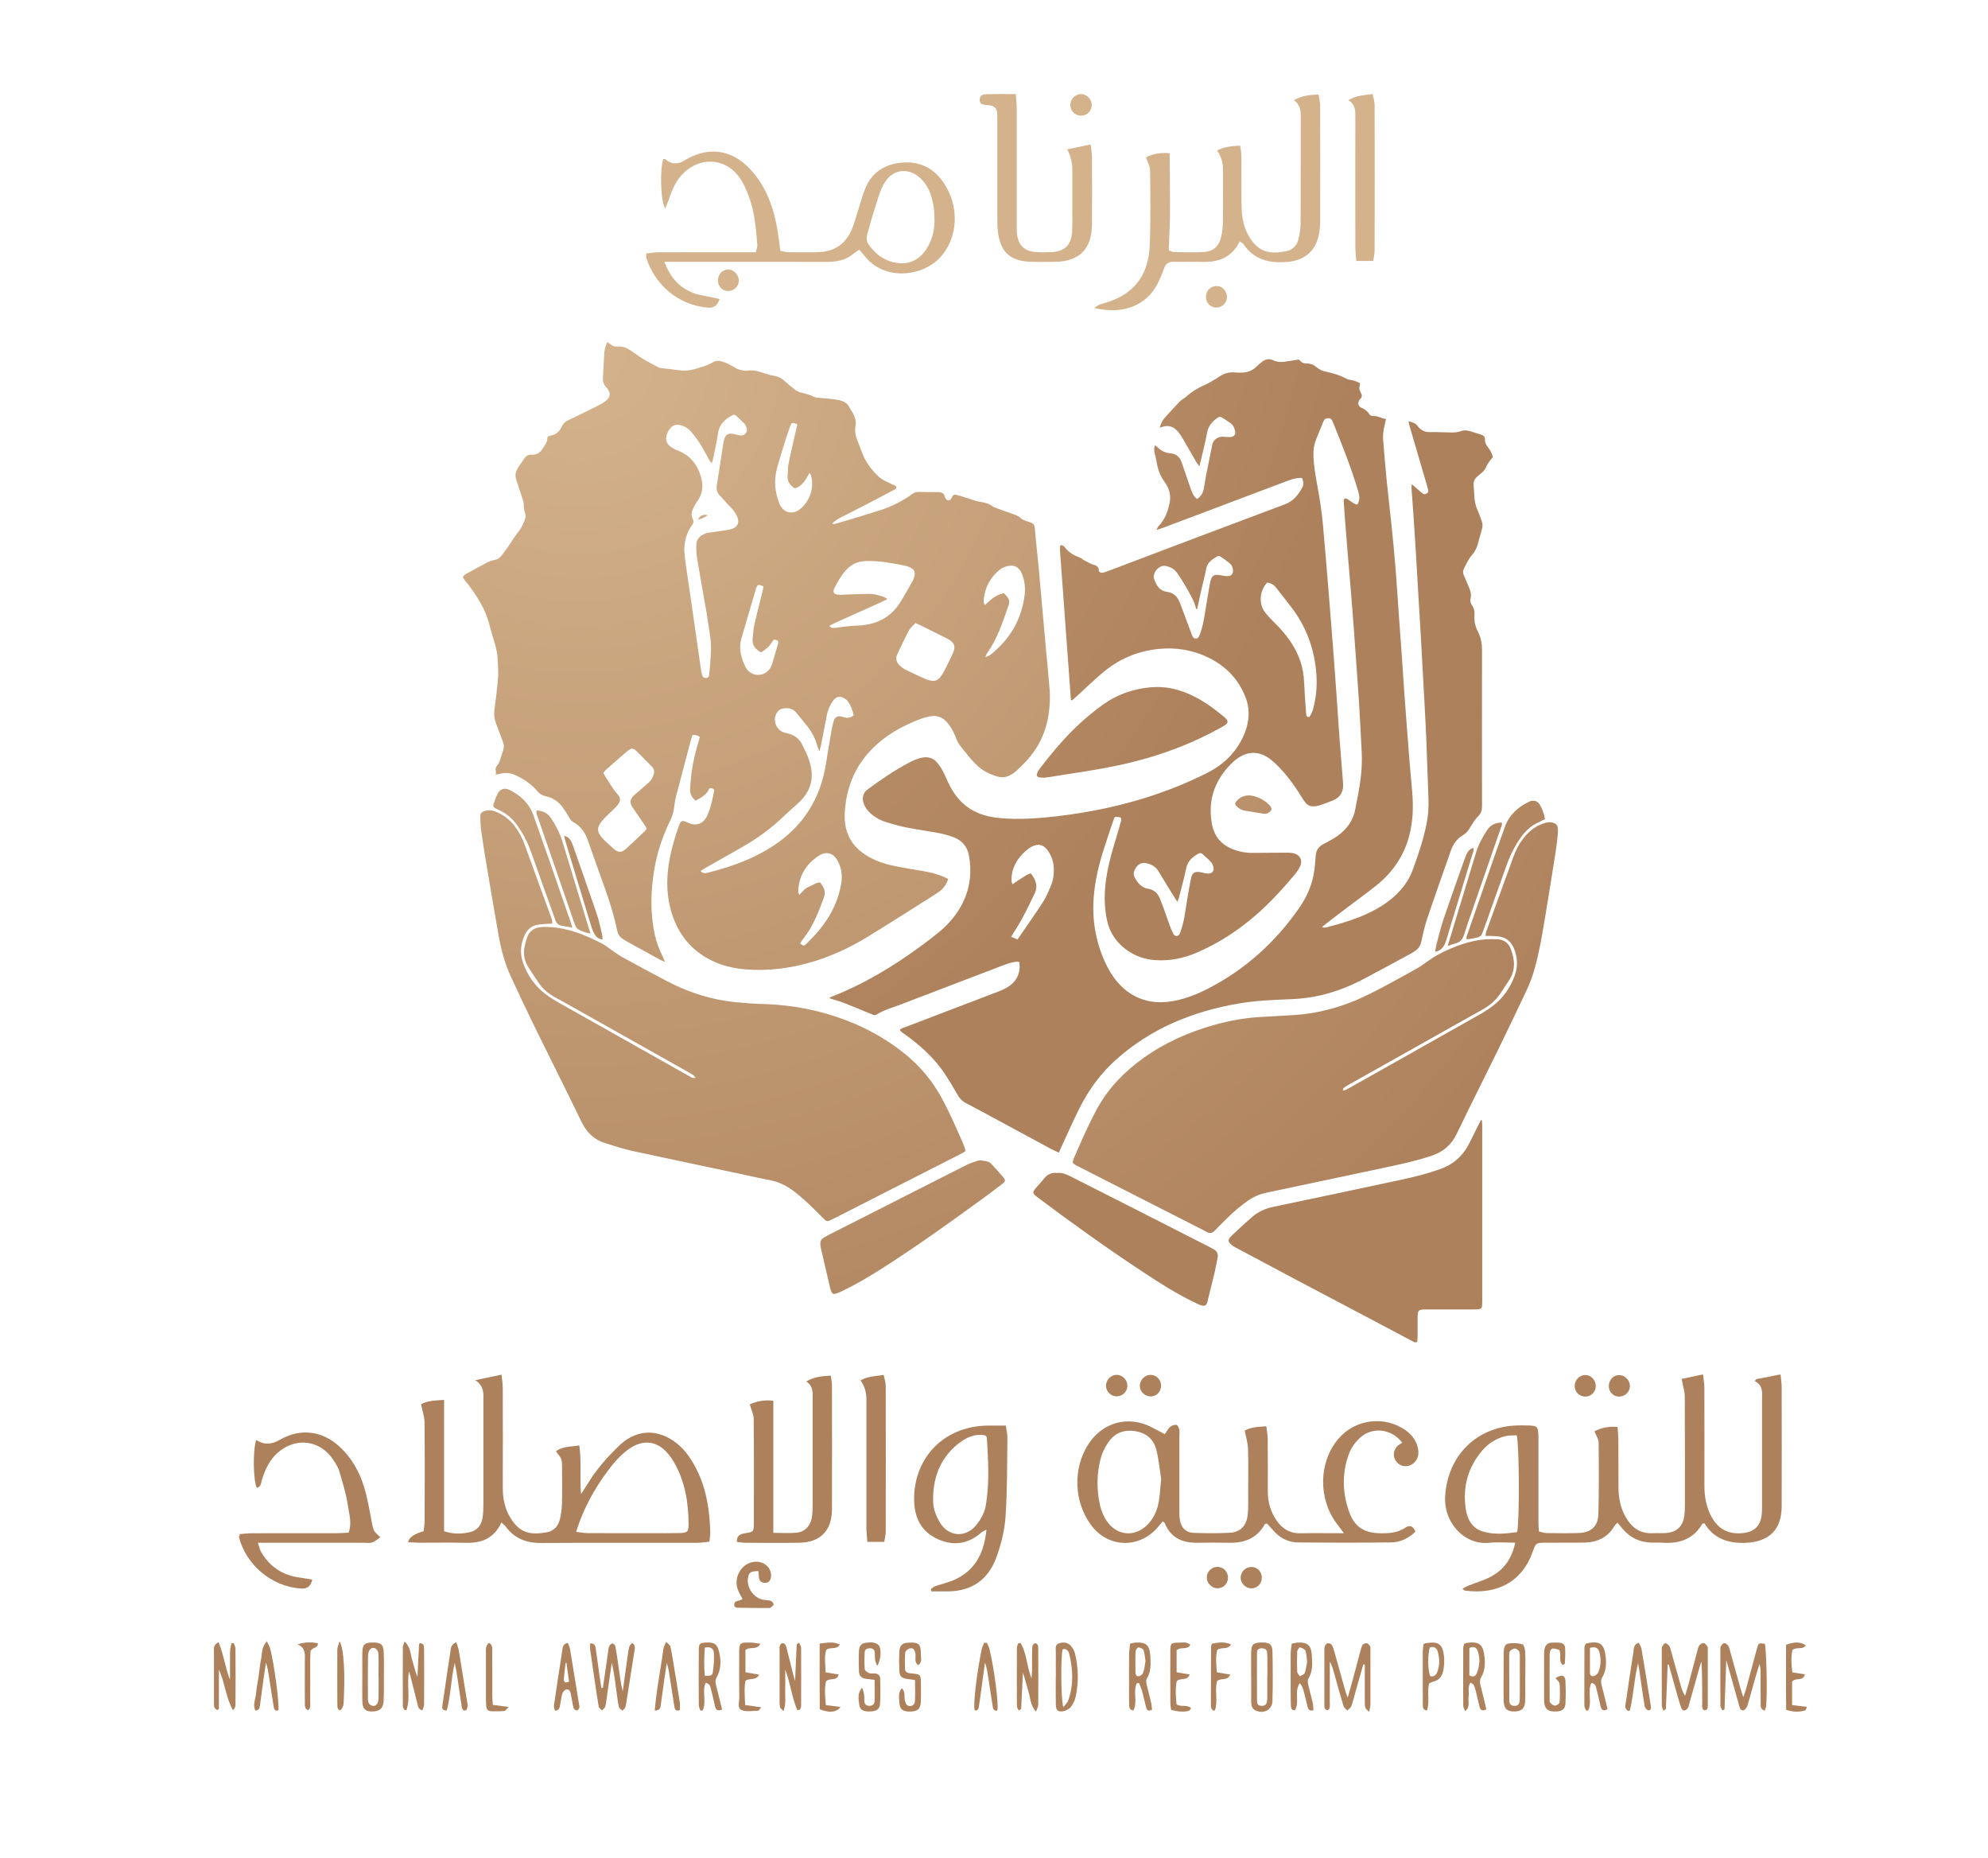 <svg width="381" height="356" viewBox="0 0 381 356" fill="none" xmlns="http://www.w3.org/2000/svg">
<g clip-path="url(#clip0_486_5495)">
<path d="M94.998 148.442C95.017 148.161 95.084 147.909 95.026 147.706C94.892 147.251 95.065 146.931 95.344 146.592C95.536 146.369 95.681 146.078 95.777 145.798C96.037 145.061 96.248 144.306 96.489 143.56C96.643 143.085 96.566 142.62 96.393 142.165C95.96 141.022 95.556 139.859 95.103 138.726C94.757 137.854 94.632 136.972 94.757 136.033C95.026 133.979 95.286 131.915 95.45 129.852C95.536 128.738 95.431 127.614 95.392 126.49C95.334 124.456 94.584 122.577 94.045 120.649C93.939 120.252 93.843 119.854 93.737 119.467C92.987 116.687 91.476 114.323 89.783 112.046C89.417 111.562 88.926 111.165 88.695 110.496C88.888 110.332 89.071 110.118 89.292 109.993C90.648 109.237 92.015 108.481 93.4 107.764C93.843 107.532 94.343 107.377 94.834 107.28C95.373 107.173 95.777 106.912 96.085 106.495C96.576 105.846 97.085 105.207 97.528 104.519C98.154 103.55 98.798 102.601 99.51 101.681C100.02 101.022 100.347 100.208 100.646 99.414C100.78 99.065 100.732 98.59 100.617 98.222C100.463 97.689 100.357 97.176 100.376 96.624C100.376 96.459 100.357 96.275 100.309 96.12C99.914 94.89 99.529 93.659 99.116 92.439C98.904 91.819 98.683 91.208 98.866 90.55C98.952 90.23 99.097 89.92 99.27 89.639C99.587 89.126 99.972 88.641 100.29 88.118C100.665 87.488 101.156 87.082 101.925 87.12C102.907 87.159 103.571 86.694 104.071 85.851C104.417 85.27 104.889 84.776 104.898 84.03C104.898 83.681 105.168 83.517 105.514 83.458C106.534 83.303 107.227 82.713 107.641 81.773C107.891 81.221 108.266 80.823 108.815 80.562C110.373 79.826 111.922 79.07 113.471 78.295C114.26 77.907 115.059 77.52 115.79 77.036C117.051 76.222 117.176 75.243 116.166 74.168C115.636 73.616 115.521 72.996 115.559 72.298C115.636 70.807 115.713 69.305 115.8 67.813C115.819 67.513 115.838 67.203 115.915 66.903C116.021 66.476 116.175 66.069 116.339 65.575C116.57 65.692 116.772 65.74 116.897 65.866C117.311 66.282 117.782 66.457 118.369 66.399C119.206 66.321 119.976 66.583 120.678 67.038C121.554 67.61 122.391 68.259 123.286 68.801C124.238 69.382 125.239 69.877 126.22 70.4C126.365 70.477 126.548 70.497 126.711 70.526C127.885 70.671 129.068 70.778 130.233 70.952C131.686 71.165 133.052 70.787 134.409 70.351C135.178 70.109 135.938 69.847 136.641 69.402C137.295 68.985 138.094 69.131 138.796 69.402C139.421 69.644 140.037 69.944 140.615 70.303C141.509 70.874 142.462 71.126 143.511 71C144.55 70.884 145.512 71.184 146.474 71.523C147.013 71.717 147.571 71.872 148.129 71.959C148.88 72.076 149.563 72.308 150.15 72.822C150.881 73.471 151.641 74.1 152.411 74.701C152.671 74.904 152.979 75.059 153.296 75.156C154.172 75.408 155.067 75.553 155.894 75.989C156.24 76.173 156.673 76.183 157.078 76.232C158.088 76.348 159.108 76.387 160.099 76.542C161.071 76.697 162.129 76.9 162.649 77.811C163.312 78.983 164.255 80.078 163.957 81.637C163.794 82.499 163.938 83.4 164.265 84.243C164.611 85.163 164.967 86.084 165.323 87.004C165.968 88.651 167.036 90.007 168.287 91.228C169.057 91.974 170.057 92.342 171 92.807C171.289 92.952 171.674 92.972 171.808 93.378C171.712 93.756 171.356 93.843 171.068 93.998C169.278 94.957 167.479 95.897 165.67 96.837C164.198 97.602 162.716 98.348 161.234 99.104C160.638 99.414 160.06 99.743 159.454 100.334C159.743 100.363 159.897 100.431 160.031 100.392C162.976 99.511 165.939 98.658 168.864 97.699C170.991 97.002 172.992 95.994 174.82 94.667C175.186 94.396 175.571 94.241 176.042 94.25C177.264 94.279 178.476 94.308 179.698 94.289C180.382 94.279 180.901 94.434 181.084 95.18C181.122 95.345 181.209 95.5 181.315 95.636C181.565 95.955 182.017 95.936 182.267 95.607C182.344 95.5 182.402 95.374 182.45 95.248C182.623 94.802 182.97 94.725 183.364 94.832C184.019 95.006 184.663 95.2 185.308 95.422C186.27 95.742 187.223 96.091 188.233 96.227C188.906 96.314 189.551 96.537 190.119 96.943C190.311 97.079 190.523 97.195 190.744 97.273C191.851 97.68 192.957 98.106 194.083 98.474C194.67 98.668 195.209 98.891 195.68 99.317C195.94 99.559 196.315 99.675 196.642 99.83C196.729 99.869 196.844 99.869 196.941 99.898C198.192 100.344 198.259 100.392 198.365 101.661C198.567 104.103 198.855 106.544 199.086 108.975C199.327 111.581 199.548 114.197 199.779 116.813C200.01 119.389 200.231 121.966 200.472 124.543C200.703 127.052 200.963 129.561 201.155 132.07C201.309 134.153 201.155 136.226 200.703 138.261C200.049 141.148 198.682 143.666 196.681 145.836C196.084 146.485 195.449 147.096 194.795 147.696C194.449 148.016 194.045 148.287 193.631 148.51C192.9 148.907 192.13 149.052 191.283 148.82C189.647 148.374 188.166 147.609 186.992 146.408C185.876 145.274 184.885 144.015 183.913 142.746C183.528 142.252 183.316 141.603 183.066 141.012C182.691 140.13 182.239 139.297 181.632 138.551C180.709 137.428 179.554 136.953 178.12 137.282C177.63 137.398 177.129 137.495 176.648 137.67C172.982 139.016 169.634 140.886 166.901 143.744C164.044 146.728 162.485 150.302 162.013 154.39C161.879 155.543 161.802 156.686 161.975 157.849C162.302 160.135 163.38 161.947 165.198 163.313C166.94 164.63 168.932 165.386 171.029 165.841C172.944 166.258 174.878 166.568 176.812 166.887C178.525 167.168 180.17 167.604 181.709 168.418C181.498 169.299 180.824 170.258 179.977 170.859C179.535 171.169 179.073 171.46 178.621 171.75C174.522 174.337 170.442 176.953 166.305 179.481C163.033 181.486 159.579 183.114 155.884 184.238C151.593 185.536 147.225 186.107 142.76 185.729C139.652 185.468 136.718 184.567 134.149 182.707C131.147 180.547 129.386 177.563 128.472 174.017C127.673 170.888 127.741 167.74 128.337 164.591C128.732 162.479 129.338 160.426 130.05 158.401C130.098 158.275 130.136 158.139 130.185 158.013C130.512 157.258 130.762 157.171 131.522 157.49C131.868 157.636 132.205 157.8 132.561 157.887C133.639 158.149 134.582 157.771 135.217 156.861C135.332 156.696 135.438 156.512 135.525 156.328C136.237 154.729 136.573 153.034 136.891 151.377C136.612 150.98 136.304 150.971 135.91 151.106C135.467 152.307 134.36 152.782 133.341 153.422C132.59 152.821 132.224 152.123 132.263 151.193C132.388 148.597 132.773 146.049 133.466 143.54C133.687 142.756 133.908 141.971 134.12 141.215C133.767 140.918 133.302 140.786 132.725 140.818C132.619 141.128 132.484 141.477 132.398 141.826C131.455 145.381 130.512 148.927 129.588 152.492C129.396 153.247 129.27 154.022 129.174 154.797C129.068 155.65 128.818 156.454 128.443 157.229C126.98 160.213 125.941 163.332 125.393 166.616C124.7 170.743 124.594 174.879 125.47 179.006C125.787 180.508 126.336 181.942 127.019 183.317C127.144 183.579 127.25 183.86 127.442 184.296C127.038 184.131 126.788 184.053 126.567 183.928C124.363 182.726 122.17 181.515 119.976 180.304C119.735 180.178 119.524 180.004 119.302 179.859C118.706 179.462 118.398 178.929 118.254 178.202C117.734 175.596 116.935 173.058 116.05 170.559C114.924 167.381 113.77 164.223 112.673 161.036C112.153 159.525 111.307 158.314 109.902 157.529C109.565 157.345 109.334 157.074 109.142 156.735C108.795 156.144 108.439 155.572 108.064 155.001C107.217 153.732 106.082 152.86 104.581 152.559C103.917 152.424 103.426 152.104 102.984 151.591C101.916 150.331 100.569 149.401 99.106 148.675C98.057 148.152 96.932 147.919 95.758 148.287C95.536 148.355 95.305 148.365 95.055 148.403L94.998 148.442ZM136.448 88.757C136.227 88.515 136.073 88.389 135.977 88.225C135.736 87.818 135.515 87.392 135.294 86.975C134.505 85.464 133.591 84.04 132.475 82.742C131.974 82.16 131.368 81.753 130.637 81.531C129.492 81.192 128.77 81.463 128.154 82.49C128.029 82.693 127.933 82.916 127.846 83.129C127.452 84.156 127.683 84.999 128.587 85.638C129.001 85.929 129.463 86.161 129.934 86.336C132.34 87.275 133.725 89.106 134.389 91.538C134.822 93.127 134.639 94.638 133.658 96.013C133.321 96.478 133.042 96.992 132.802 97.515C132.513 98.116 132.426 98.774 132.744 99.394C133.042 99.947 132.85 100.344 132.523 100.789C131.82 101.739 131.445 102.814 131.253 103.977C131.022 105.352 131.233 106.699 131.416 108.045C131.763 110.574 132.157 113.093 132.523 115.621C133.148 119.932 133.754 124.243 134.38 128.554C134.428 128.883 134.514 129.222 134.639 129.532C134.765 129.871 135.082 129.92 135.4 129.891C135.727 129.862 135.871 129.668 135.9 129.358C135.948 128.854 136.015 128.341 136.054 127.837C136.198 125.899 136.41 123.972 136.112 122.024C135.881 120.513 135.688 118.992 135.428 117.481C134.822 113.926 134.158 110.38 133.571 106.825C133.437 105.992 133.427 105.129 133.456 104.287C133.494 103.444 133.985 102.833 134.726 102.446C135.024 102.291 135.342 102.146 135.669 102.097C136.564 101.942 137.468 101.855 138.373 101.71C139.037 101.603 139.72 101.545 140.345 101.313C141.375 100.935 141.721 100.111 141.327 99.094C141.144 98.629 140.855 98.193 140.547 97.786C140.22 97.36 139.816 96.982 139.45 96.585C138.969 96.062 138.498 95.519 137.997 95.016C137.43 94.434 137.257 93.756 137.382 92.962C137.805 90.278 138.219 87.585 138.633 84.892C138.671 84.66 138.719 84.427 138.786 84.195C139.046 83.303 139.527 82.984 140.451 83.119C140.749 83.168 141.038 83.274 141.336 83.342C141.567 83.391 141.798 83.458 142.029 83.449C142.885 83.41 143.357 82.693 143.059 81.879C142.962 81.627 142.847 81.366 142.664 81.172C142.144 80.639 141.586 80.136 141.048 79.632C140.855 79.448 140.624 79.428 140.393 79.554C138.998 80.3 137.872 81.23 137.622 82.955C137.401 84.466 137.055 85.958 136.756 87.459C136.679 87.847 136.564 88.234 136.439 88.748L136.448 88.757ZM134.283 166.907C134.697 167.381 135.13 167.343 135.554 167.236C136.468 167.003 137.391 166.761 138.296 166.49C141.808 165.444 145.185 164.058 148.264 162.024C153.902 158.304 157.222 153.083 158.29 146.388C158.607 144.373 158.944 142.358 159.291 140.353C159.416 139.617 159.56 138.881 159.781 138.164C160.012 137.379 160.474 137.147 161.263 137.292C161.398 137.311 161.523 137.369 161.648 137.408C162.379 137.679 163.024 137.515 163.611 137.069C163.447 136.188 162.937 134.948 162.523 134.415C162.418 134.279 162.312 134.143 162.177 134.047C161.273 133.32 160.301 133.262 159.579 134.376C159.079 135.151 158.665 135.955 158.492 136.885C158.117 138.89 157.713 140.896 157.318 142.891C157.26 143.182 157.174 143.463 157.049 143.967C156.866 143.492 156.741 143.221 156.654 142.94C156.26 141.545 155.605 140.285 154.72 139.142C154.037 138.261 153.296 137.418 152.594 136.546C151.997 135.8 151.208 135.635 150.313 135.713C149.524 135.781 149.005 136.207 148.707 136.924C148.158 138.241 148.812 139.801 150.131 140.305C150.448 140.421 150.785 140.479 151.112 140.566C152.286 140.886 153.19 141.545 153.729 142.659C154.133 143.482 154.557 144.306 154.884 145.158C156.289 148.839 155.509 151.629 152.834 154.012C151.978 154.778 151.102 155.543 150.275 156.338C147.821 158.711 145.089 160.697 142.125 162.373C139.854 163.652 137.584 164.94 135.323 166.228C134.976 166.422 134.659 166.655 134.283 166.887V166.907ZM158.896 119.913C159.156 120.106 159.291 120.281 159.444 120.3C159.781 120.329 160.118 120.31 160.455 120.261C161.792 120.048 163.13 119.903 164.486 119.864C165.189 119.845 165.901 119.738 166.593 119.593C169.028 119.089 170.962 117.772 172.338 115.708C173.29 114.265 174.089 112.724 174.955 111.223C175.051 111.048 175.118 110.855 175.186 110.661C175.523 109.634 175.253 109.063 174.243 108.646C173.993 108.549 173.733 108.452 173.473 108.394C171.02 107.9 168.566 107.435 166.045 107.493C164.429 107.532 163.091 108.123 162.033 109.353C161.157 110.361 160.512 111.513 159.906 112.705C159.752 113.015 159.656 113.344 159.877 113.703C160.618 114.119 161.446 113.935 162.244 113.916C163.659 113.877 165.083 113.809 166.497 113.79C167.527 113.78 168.508 114.052 169.461 114.41C169.634 114.478 169.788 114.604 170.067 114.788C169.653 115.001 169.365 115.156 169.066 115.292C166.045 116.648 163.014 118.004 159.993 119.37C159.666 119.515 159.348 119.709 158.906 119.932L158.896 119.913ZM123.94 158.798C123.786 158.517 123.699 158.304 123.565 158.11C122.805 156.987 122.045 155.863 121.265 154.749C120.669 153.906 120.697 153.208 121.419 152.472C121.65 152.23 121.929 152.027 122.189 151.804C122.91 151.184 123.632 150.564 124.334 149.934C124.777 149.547 125.056 149.053 125.249 148.491C125.46 147.89 125.412 147.367 124.941 146.902C123.978 145.943 123.055 144.955 122.083 144.005C121.332 143.269 120.986 143.279 120.168 143.976C118.802 145.148 117.455 146.33 116.108 147.522C115.935 147.677 115.81 147.871 115.627 148.084C115.79 148.374 115.915 148.646 116.079 148.897C116.829 150.031 117.484 151.223 118.398 152.24C118.966 152.879 118.946 153.509 118.427 154.177C118.225 154.448 117.974 154.681 117.734 154.923C117.205 155.446 116.656 155.95 116.127 156.483C115.819 156.793 115.511 157.122 115.242 157.471C114.376 158.585 114.405 159.389 115.338 160.474C115.559 160.736 115.8 160.968 116.05 161.201C116.541 161.666 117.041 162.121 117.541 162.576C118.446 163.4 119.11 163.429 120.024 162.596C121.207 161.52 122.352 160.416 123.507 159.321C123.651 159.186 123.767 159.011 123.94 158.788V158.798ZM175.446 119.389C174.993 119.874 174.493 120.232 174.233 120.726C173.425 122.257 172.684 123.826 171.953 125.396C171.578 126.2 171.809 126.936 172.444 127.527C172.761 127.827 173.117 128.108 173.512 128.302C174.782 128.932 176.071 129.532 177.37 130.113C177.678 130.249 178.015 130.317 178.342 130.394C179.111 130.588 179.766 130.336 180.228 129.716C180.574 129.261 180.863 128.757 181.132 128.244C181.604 127.333 182.017 126.403 182.479 125.493C183.278 123.894 182.999 123.08 181.401 122.296C179.756 121.492 178.13 120.668 176.494 119.854C176.196 119.709 175.888 119.573 175.455 119.38L175.446 119.389ZM153.335 180.789C154.008 181.263 154.066 181.302 154.489 180.886C155.24 180.149 155.981 179.403 156.673 178.609C159.021 175.887 160.647 172.806 161.234 169.203C161.475 167.701 161.263 166.287 160.551 164.959C159.762 163.468 158.405 163.032 156.981 163.933C154.48 165.531 153.075 167.827 152.969 170.849C152.969 171.014 153.084 171.188 153.181 171.479C153.806 170.849 154.258 170.191 155.018 169.91C155.73 169.648 156.346 169.106 157.174 169.077C157.337 169.319 157.482 169.542 157.636 169.764C158.107 170.462 158.194 171.169 157.895 171.983C156.866 174.802 155.788 177.582 153.883 179.946C153.671 180.208 153.517 180.508 153.335 180.779V180.789ZM188.849 125.89C189.285 125.767 189.635 125.602 189.898 125.396C193.554 122.46 195.796 118.711 196.373 114.003C196.546 112.589 196.373 111.213 195.834 109.896C195.305 108.627 194.266 108.113 192.957 108.501C192.476 108.646 191.976 108.84 191.601 109.15C189.801 110.603 188.781 112.511 188.541 114.817C188.502 115.175 188.464 115.573 188.781 115.931C189.311 115.466 189.792 114.943 190.359 114.546C190.966 114.129 191.629 113.79 192.409 113.654C192.601 113.858 192.774 114.061 192.957 114.255C193.429 114.788 193.525 115.35 193.275 116.047C192.178 119.196 191.139 122.373 189.195 125.134C189.051 125.338 188.974 125.589 188.839 125.88L188.849 125.89ZM152.805 81.288C151.786 80.901 151.709 80.92 151.41 81.753C151.112 82.587 150.814 83.42 150.554 84.263C149.986 86.113 149.38 87.953 148.889 89.823C148.293 92.061 148.504 94.279 149.342 96.42C150.063 98.251 151.843 98.755 153.363 97.525C154.893 96.294 156.183 93.776 155.432 91.102C155.394 90.966 155.278 90.84 155.144 90.618C154.73 91.286 154.441 91.916 154.018 92.41C153.566 92.933 153.017 93.417 152.286 93.572C152.113 93.427 151.949 93.311 151.795 93.175C151.189 92.662 150.871 92.032 150.948 91.208C151.025 90.433 150.968 89.629 151.122 88.874C151.535 86.81 152.026 84.766 152.488 82.713C152.594 82.257 152.7 81.802 152.815 81.288H152.805ZM146.32 112.356C145.349 111.93 145.127 111.978 144.887 112.792C143.944 115.95 143.039 119.118 142.106 122.276C141.529 124.233 142.019 126.064 142.876 127.798C143.751 129.571 146.118 129.833 147.379 128.341C147.639 128.04 147.831 127.653 147.956 127.275C148.37 125.977 148.735 124.669 149.101 123.371C149.159 123.187 149.13 122.974 149.14 122.79C148.331 122.46 148.293 122.441 147.956 123.022C147.446 123.904 146.696 124.495 145.83 125.008C144.79 124.388 144.098 123.642 144.242 122.373C144.348 121.463 144.386 120.542 144.588 119.651C145.06 117.529 145.618 115.427 146.138 113.315C146.214 112.996 146.263 112.666 146.32 112.356Z" fill="url(#paint0_radial_486_5495)"/>
<path d="M202.993 220.885C202.387 220.604 201.896 220.391 201.425 220.139C197.846 218.212 194.276 216.274 190.697 214.346C188.82 213.329 186.944 212.312 185.058 211.324C184.366 210.965 183.904 210.452 183.519 209.774C182.768 208.437 181.979 207.129 181.142 205.85C179.112 202.77 176.418 200.348 173.454 198.207C173.108 197.955 172.704 197.761 172.454 197.345C172.762 196.996 173.175 196.928 173.541 196.783C179.295 194.584 185.049 192.385 190.803 190.195C191.755 189.837 192.698 189.469 193.535 188.858C194.988 187.783 195.633 186.223 195.354 184.344C194.873 184.179 194.372 184.334 193.901 184.431C193.41 184.528 192.929 184.712 192.448 184.887C185.713 187.454 178.977 190.031 172.252 192.607C170.828 193.15 169.346 193.537 168.047 194.371C167.662 194.622 167.345 194.448 166.998 194.303C165.218 193.576 163.438 192.83 161.639 192.133C160.792 191.803 159.907 191.571 158.906 191.261C159.118 191.125 159.205 191.048 159.31 191.009C165.632 188.539 171.395 185.061 176.832 181.021C177.861 180.256 178.9 179.481 179.891 178.657C181.95 176.952 183.663 174.947 184.76 172.467C185.972 169.735 186.232 166.897 185.703 163.971C185.405 162.295 184.452 161.094 182.903 160.474C181.941 160.087 180.911 159.825 179.891 159.622C177.871 159.234 175.821 158.963 173.801 158.566C172.473 158.304 171.174 157.936 169.875 157.548C168.932 157.267 168.057 156.802 167.268 156.202C166.498 155.621 165.882 154.904 165.536 153.983C165.141 152.908 165.391 151.91 166.286 151.252C168.884 149.333 171.54 147.522 174.407 146.03C175.186 145.623 175.995 145.274 176.88 145.139C177.89 144.984 178.785 145.236 179.468 145.972C179.92 146.466 180.305 147.037 180.632 147.628C181.046 148.374 181.354 149.169 181.72 149.934C182.258 151.077 182.903 152.152 183.74 153.102C185.588 155.185 187.945 156.27 190.649 156.628C193.17 156.967 195.719 156.957 198.25 156.793C200.982 156.628 203.696 156.289 206.409 155.872C210.729 155.214 214.973 154.255 219.158 152.976C223.401 151.678 227.519 150.041 231.484 148.026C234.284 146.611 236.487 144.548 237.959 141.748C238.825 140.101 239.335 138.348 239.296 136.459C239.277 135.529 239.094 134.637 238.767 133.766C237.449 130.249 235.044 127.711 231.724 126.064C228.616 124.524 225.326 123.981 221.871 124.359C217.801 124.805 214.241 126.374 211.153 129.038C209.584 130.385 208.093 131.818 206.563 133.213C206.188 133.552 205.813 133.892 205.466 134.202C205.351 134.143 205.322 134.134 205.293 134.114C205.264 134.095 205.235 134.066 205.235 134.037C204.533 124.533 203.84 115.02 203.147 105.517C203.128 105.246 203.147 104.974 203.147 104.703C203.147 104.645 203.205 104.587 203.253 104.5C203.677 104.383 203.956 104.703 204.167 104.974C204.87 105.856 205.764 106.408 206.823 106.776C207.198 106.902 207.506 107.212 207.862 107.396C208.401 107.677 208.92 108.016 209.498 108.181C210.21 108.375 210.672 108.675 210.575 109.44C210.883 109.77 211.201 109.799 211.547 109.692C211.807 109.615 212.067 109.527 212.317 109.431C223.613 105.158 234.909 100.867 246.224 96.643C247.86 96.033 248.803 94.841 249.582 93.427C249.9 92.855 249.823 92.245 249.524 91.567C248.668 91.538 247.821 91.731 247.004 92.041C245.387 92.642 243.771 93.252 242.154 93.863C235.794 96.265 229.424 98.668 223.064 101.07C222.66 101.225 222.256 101.342 221.621 101.555C221.843 101.157 221.919 100.935 222.054 100.789C223.286 99.511 223.863 97.893 224.181 96.227C224.45 94.832 224.027 93.427 223.151 92.274C222.237 91.063 221.852 89.687 221.612 88.234C221.544 87.837 221.448 87.44 221.342 87.043C221.188 86.481 221.111 85.929 221.371 85.299C221.535 85.425 221.64 85.493 221.727 85.58C222.429 86.326 223.276 86.791 224.306 86.859C225.431 86.946 226.105 87.576 226.461 88.593C227.009 90.133 227.519 91.683 228.049 93.223C228.174 93.582 228.279 93.94 228.433 94.279C228.655 94.773 228.915 95.248 229.405 95.606C230.136 95.18 230.521 94.522 230.685 93.737C230.868 92.875 230.964 91.993 231.137 91.121C231.522 89.155 231.926 87.188 232.33 85.222C232.513 84.34 233.139 83.894 233.937 83.71C234.312 83.623 234.736 83.73 235.14 83.739C235.438 83.739 235.756 83.768 236.035 83.701C236.583 83.575 236.814 83.187 236.708 82.635C236.593 82.015 236.343 81.453 235.823 81.075C235.275 80.678 234.697 80.329 234.12 79.961C233.851 79.787 233.62 79.855 233.369 80.029C232.359 80.727 231.609 81.55 231.358 82.838C231.022 84.611 230.569 86.355 230.165 88.118C230.079 88.477 229.983 88.825 229.857 89.329C229.646 89.058 229.492 88.893 229.376 88.709C228.453 87.12 227.548 85.522 226.625 83.943C226.384 83.536 226.115 83.139 225.816 82.771C225.008 81.773 223.998 81.395 222.747 81.792C222.622 81.831 222.506 81.86 222.256 81.928C222.487 81.172 222.766 80.562 223.218 80.058C224.171 78.992 225.124 77.936 226.115 76.919C226.461 76.561 226.952 76.348 227.327 76.009C228.376 75.069 229.53 74.342 230.829 73.79C231.599 73.461 232.311 72.986 233.042 72.57C233.244 72.453 233.437 72.318 233.639 72.182C234.543 71.591 235.505 71.252 236.602 71.359C237.074 71.407 237.545 71.417 238.026 71.397C239.037 71.359 239.951 71.058 240.701 70.341C241.048 70.012 241.404 69.702 241.769 69.402C242.443 68.859 243.145 68.607 244.011 69.034C244.656 69.353 245.377 69.421 246.099 69.324C246.994 69.208 247.889 69.053 248.88 68.888C248.899 68.898 249.034 68.956 249.111 69.053C249.457 69.489 249.919 69.663 250.448 69.654C251.199 69.634 251.834 69.925 252.392 70.409C252.834 70.797 253.354 71.039 253.922 71.165C255.346 71.475 256.741 71.853 258.03 72.57C258.261 72.696 258.54 72.773 258.8 72.792C259.464 72.841 260.031 73.122 260.647 73.432C260.618 73.645 260.609 73.839 260.561 74.023C260.436 74.459 260.561 74.846 260.772 75.195C261.051 75.66 261.109 76.076 260.657 76.474C260.609 76.522 260.561 76.571 260.522 76.629C260.166 77.2 260.282 77.83 260.878 78.101C261.523 78.382 262.052 78.741 262.427 79.351C262.62 79.661 262.976 79.748 263.322 79.729C264.14 79.68 264.775 80.203 265.622 80.281C265.516 80.765 265.449 81.124 265.362 81.482C265.15 82.383 264.996 83.284 265.073 84.214C265.285 86.791 265.487 89.377 265.747 91.945C266.035 94.89 266.391 97.835 266.699 100.78C266.969 103.424 267.229 106.069 267.44 108.714C267.7 111.901 267.892 115.098 268.123 118.295C268.287 120.639 268.47 122.983 268.633 125.328C268.807 127.74 268.96 130.152 269.124 132.564C269.278 134.802 269.451 137.05 269.624 139.287C269.798 141.525 269.961 143.773 270.144 146.011C270.298 147.909 270.481 149.808 270.644 151.707C270.894 154.574 270.808 157.422 270.057 160.222C269.028 164.039 266.892 167.129 263.861 169.59C262.042 171.062 260.128 172.419 258.271 173.833C256.914 174.86 255.567 175.887 254.23 176.914C253.97 177.107 253.729 177.33 253.306 177.689C253.739 177.698 253.97 177.757 254.162 177.708C257.539 176.836 260.878 175.829 263.938 174.095C265.275 173.339 266.517 172.457 267.613 171.382C268.97 170.065 270.057 168.544 270.712 166.761C271.78 163.894 272.761 160.987 273.377 157.975C273.704 156.367 273.839 154.749 273.771 153.102C273.598 148.878 273.483 144.664 273.3 140.44C273.156 137.176 272.954 133.911 272.78 130.646C272.617 127.721 272.463 124.795 272.299 121.869C272.145 119.186 271.982 116.502 271.818 113.809C271.635 110.748 271.472 107.687 271.279 104.626C271.125 102.175 270.952 99.733 270.789 97.282C270.702 96.023 270.596 94.773 270.51 93.514C270.5 93.33 270.538 93.136 270.567 92.768C271.087 93.223 271.491 93.572 271.895 93.921C272.155 94.144 272.405 94.367 272.675 94.57C272.963 94.783 273.252 94.667 273.521 94.492C273.771 94.328 273.752 94.086 273.704 93.853C273.627 93.524 273.531 93.194 273.435 92.865C272.367 89.203 271.289 85.551 270.221 81.889C270.115 81.54 270.038 81.182 269.923 80.707C270.673 80.901 271.26 81.046 271.674 81.618C272.27 82.441 273.079 82.819 274.118 82.8C275.465 82.771 276.822 82.838 278.178 82.867C278.823 82.877 279.448 82.809 280.074 82.587C280.459 82.451 280.949 82.441 281.353 82.528C282.171 82.712 282.97 83.032 283.778 83.255C284.307 83.4 284.625 83.681 284.596 84.253C284.567 84.805 284.827 85.222 285.135 85.648C285.558 86.219 285.943 86.82 286.116 87.595C285.953 87.789 285.76 87.973 285.606 88.196C285.356 88.554 285.067 88.903 284.904 89.3C284.683 89.862 284.346 90.298 283.884 90.666C283.566 90.918 283.259 91.179 282.96 91.46C282.518 91.886 282.364 92.429 282.421 93.039C282.479 93.717 282.537 94.396 282.556 95.074C282.585 95.975 282.777 96.817 283.133 97.651C283.441 98.367 283.701 99.104 283.971 99.83C284.153 100.324 284.173 100.818 284.028 101.332C283.74 102.31 283.48 103.298 283.21 104.287C282.999 105.062 282.633 105.74 282.114 106.34C281.43 107.115 281.007 108.045 280.564 108.966C280.353 109.392 280.343 109.799 280.545 110.235C280.863 110.913 281.132 111.61 281.43 112.298C281.777 113.083 282.046 113.877 281.825 114.768C281.709 115.224 281.892 115.65 282.142 116.028C282.527 116.59 282.643 117.21 282.585 117.878C282.479 119.041 282.768 120.106 283.287 121.123C283.836 122.208 284.038 123.361 284.028 124.572C284.009 134.55 284.019 144.538 284.028 154.516C284.028 155.272 283.855 155.843 283.278 156.405C282.662 157.016 282.21 157.8 281.748 158.556C281.382 159.147 281.007 159.66 280.391 160.019C279.227 160.697 278.496 161.724 278.053 162.993C276.552 167.304 275.013 171.586 273.56 175.906C273.059 177.388 272.713 178.919 272.376 180.45C272.213 181.205 271.866 181.767 271.241 182.174C270.962 182.358 270.683 182.562 270.385 182.717C267.315 184.373 264.255 186.059 261.167 187.677C258.607 189.013 255.923 190.05 253.113 190.709C251.237 191.145 249.322 191.377 247.388 191.455C244.04 191.581 240.692 191.716 237.391 192.278C228.578 193.789 220.563 197.044 213.808 203.109C210.912 205.705 208.67 208.805 206.919 212.263C205.736 214.598 204.696 217.001 203.59 219.384C203.388 219.81 203.205 220.246 202.936 220.827L202.993 220.885ZM213.625 156.58C213.51 156.87 213.395 157.112 213.308 157.364C212.673 159.273 212.028 161.172 211.422 163.09C210.518 165.947 209.854 168.863 209.613 171.867C209.276 176.207 209.969 180.353 211.759 184.305C212.423 185.768 213.241 187.134 214.309 188.345C215.838 190.079 217.695 191.242 219.947 191.765C221.66 192.162 223.372 192.084 225.085 191.765C227.327 191.329 229.434 190.496 231.455 189.459C238.604 185.797 244.386 180.585 248.976 173.988C250.333 172.041 251.314 169.91 251.757 167.575C251.988 166.374 252.065 165.143 252.161 163.923C252.228 162.944 252.7 162.257 253.517 161.792C253.748 161.656 254.008 161.559 254.239 161.423C254.942 161.017 255.673 160.639 256.327 160.174C258.203 158.847 259.435 157.074 259.801 154.749C259.935 153.877 260.147 153.015 260.301 152.143C260.782 149.527 261.109 146.892 260.974 144.218C260.82 141.157 260.667 138.096 260.484 135.035C260.339 132.584 260.147 130.142 259.974 127.701C259.82 125.425 259.666 123.148 259.493 120.872C259.319 118.566 259.146 116.251 258.954 113.945C258.733 111.194 258.492 108.452 258.261 105.701C258.088 103.599 257.915 101.497 257.751 99.385C257.674 98.367 257.607 97.35 257.549 96.323C257.539 96.042 257.424 95.703 257.809 95.461C258.627 95.694 259.194 96.488 260.089 96.682C260.185 96.546 260.272 96.449 260.33 96.323C260.628 95.626 260.532 94.948 260.33 94.231C258.992 89.687 257.232 85.299 255.461 80.911C255.413 80.785 255.346 80.659 255.288 80.542C255.134 80.223 254.884 80.126 254.547 80.126C254.085 80.126 253.797 80.329 253.623 80.765C253.152 81.966 252.632 83.148 252.17 84.359C251.814 85.289 251.689 86.258 251.718 87.266C251.776 89.213 252.113 91.121 252.459 93.03C252.931 95.577 253.335 98.125 253.556 100.712C253.729 102.746 253.912 104.781 254.085 106.815C254.249 108.782 254.412 110.748 254.576 112.715C254.749 114.885 254.922 117.055 255.095 119.234C255.259 121.375 255.432 123.507 255.596 125.647C255.769 127.924 255.933 130.201 256.096 132.477C256.279 135.054 256.443 137.641 256.625 140.217C256.779 142.358 256.962 144.49 257.126 146.631C257.222 147.851 257.347 149.072 257.405 150.292C257.472 151.746 256.827 152.792 255.49 153.354C254.614 153.722 253.72 154.032 252.825 154.342C252.507 154.448 252.161 154.468 251.834 154.497C251.131 154.565 250.573 154.284 250.15 153.741C249.861 153.363 249.601 152.966 249.351 152.559C247.966 150.322 246.426 148.21 244.531 146.398C244.069 145.952 243.569 145.526 243.039 145.177C241.144 143.937 239.219 143.967 237.324 145.207C237.016 145.41 236.708 145.633 236.439 145.885C232.994 149.101 231.426 152.976 232.234 157.732C232.648 160.174 233.995 161.811 236.246 162.712C237.42 163.177 238.642 163.419 239.912 163.419C242.048 163.419 244.175 163.39 246.311 163.38C246.821 163.38 247.34 163.371 247.821 163.477C249.226 163.777 249.746 164.892 249.072 166.18C248.812 166.684 248.466 167.168 248.1 167.614C245.791 170.375 243.357 173.029 240.624 175.393C237.189 178.367 233.427 180.808 229.242 182.581C226.74 183.647 224.152 184.15 221.429 183.966C219.812 183.86 218.292 183.433 216.897 182.629C214.414 181.215 212.75 179.093 212.153 176.294C211.605 173.756 211.615 171.15 211.971 168.563C212.269 166.403 212.798 164.291 213.423 162.198C213.866 160.697 214.328 159.205 214.742 157.694C215.04 156.589 214.944 156.512 213.635 156.541L213.625 156.58ZM242.866 111.62C241.433 113.122 241.163 115.602 242.404 117.268C242.885 117.917 243.453 118.508 244.03 119.079C245.416 120.436 246.696 121.879 247.716 123.536C249.043 125.686 249.813 128.002 249.919 130.549C250.006 132.555 250.169 134.55 250.304 136.556C250.313 136.72 250.323 136.895 250.371 137.059C250.467 137.408 250.891 137.515 251.064 137.214C251.314 136.778 251.535 136.313 251.66 135.829C252.344 133.368 252.478 130.85 252.209 128.341C251.757 124.03 250.285 120.077 247.677 116.599C246.657 115.243 245.589 113.926 244.55 112.579C244.107 112.017 243.53 111.717 242.866 111.61V111.62ZM225.653 172.816C225.393 172.419 225.21 172.147 225.037 171.867C224.027 170.22 222.997 168.573 222.006 166.907C221.477 166.015 220.649 165.618 219.697 165.395C218.869 165.211 218.244 165.512 217.753 166.18C217.282 166.829 217.089 167.507 217.532 168.263C218.109 169.27 218.821 170.094 220.043 170.297C221.188 170.481 221.919 171.169 222.324 172.244C222.574 172.913 222.853 173.572 223.093 174.24C223.459 175.267 223.796 176.303 224.171 177.321C224.383 177.892 224.623 178.464 224.912 178.997C225.162 179.471 225.797 179.442 226.057 178.977C226.192 178.745 226.259 178.473 226.346 178.212C226.99 176.371 227.173 174.424 227.5 172.516C227.75 171.111 227.962 169.697 228.26 168.302C228.491 167.226 228.943 166.955 230.011 167.1C230.281 167.139 230.531 167.236 230.8 167.284C231.06 167.333 231.339 167.401 231.599 167.391C232.273 167.362 232.686 166.916 232.571 166.248C232.513 165.86 232.34 165.444 232.08 165.163C231.589 164.611 231.002 164.136 230.454 163.632C230.185 163.39 229.915 163.429 229.617 163.593C228.482 164.223 227.616 165.017 227.327 166.393C226.932 168.292 226.413 170.162 225.932 172.041C225.874 172.254 225.768 172.448 225.633 172.797L225.653 172.816ZM229.434 116.716C229.376 116.716 229.328 116.716 229.271 116.706C229.068 116.134 228.934 115.524 228.664 114.991C227.77 113.199 226.769 111.465 225.624 109.818C225.056 109.004 224.267 108.597 223.343 108.433C223.036 108.375 222.66 108.452 222.381 108.597C221.862 108.859 221.458 109.305 221.246 109.857C221.13 110.157 221.054 110.554 221.15 110.835C221.583 112.085 222.16 113.209 223.7 113.412C224.864 113.567 225.662 114.274 226.076 115.388C226.182 115.679 226.307 115.96 226.413 116.241C227.009 117.83 227.596 119.428 228.193 121.017C228.308 121.337 228.424 121.656 228.568 121.966C228.741 122.315 229.213 122.489 229.501 122.286C229.675 122.16 229.8 121.918 229.886 121.714C230.473 120.29 230.714 118.779 230.964 117.268C231.272 115.427 231.551 113.577 231.897 111.736C232.196 110.186 232.6 109.963 234.149 110.264C234.543 110.341 234.957 110.419 235.352 110.38C236.054 110.332 236.362 109.905 236.304 109.198C236.256 108.704 236.064 108.258 235.688 107.948C235.121 107.474 234.505 107.038 233.889 106.631C233.745 106.534 233.456 106.495 233.331 106.573C232.378 107.154 231.407 107.697 231.166 108.975C230.906 110.38 230.521 111.756 230.204 113.151C229.934 114.342 229.694 115.534 229.434 116.725V116.716ZM195.027 179.994C195.152 179.801 195.229 179.684 195.306 179.578C196.835 177.33 198.413 175.122 199.886 172.835C200.492 171.905 200.925 170.849 201.367 169.822C201.887 168.612 202.041 167.333 201.935 166.025C201.839 164.882 201.444 163.836 200.771 162.915C199.953 161.811 198.943 161.588 197.74 162.218C197.528 162.324 197.326 162.45 197.134 162.596C196.172 163.312 195.363 164.175 194.757 165.221C194.112 166.335 193.795 167.536 193.872 168.834C193.882 169.018 193.958 169.193 194.026 169.454C194.661 169.028 195.2 168.621 195.767 168.282C196.335 167.943 196.855 167.478 197.567 167.352C198.462 168.553 199 169.706 198.279 171.217C197.057 173.765 195.854 176.313 194.286 178.667C194.122 178.909 193.997 179.171 193.795 179.51C194.228 179.684 194.555 179.82 195.036 180.014L195.027 179.994Z" fill="url(#paint1_radial_486_5495)"/>
<path d="M105.833 176.962C105.448 176.982 105.121 176.991 104.794 177.02C104.226 177.069 103.649 177.088 103.081 177.175C101.84 177.369 101.013 178.144 100.512 179.268C99.752 180.982 99.618 182.755 100.262 184.538C101.138 186.969 102.562 189.013 104.64 190.544C105.4 191.106 106.209 191.619 107.026 192.084C115.378 196.802 123.73 201.501 132.091 206.199C132.418 206.383 132.736 206.693 133.304 206.49C133.092 206.257 132.967 206.063 132.784 205.947C132.418 205.705 132.024 205.492 131.649 205.279C124.028 200.997 116.417 196.705 108.797 192.423C107.94 191.939 107.074 191.474 106.218 190.999C105.044 190.341 104.044 189.507 103.283 188.384C102.62 187.396 101.956 186.417 101.311 185.41C100.484 184.121 100.214 182.707 100.58 181.205C100.714 180.643 100.84 180.072 101.051 179.539C101.455 178.512 102.187 177.882 103.293 177.698C103.967 177.582 104.631 177.592 105.314 177.631C108.989 177.824 112.289 179.181 115.484 180.857C116.052 181.147 116.542 181.583 117.081 181.942C117.755 182.397 118.399 182.901 119.102 183.298C121.979 184.877 124.865 186.456 127.781 187.977C131.283 189.808 134.978 191.116 138.884 191.755C140.453 192.007 142.04 192.133 143.618 192.249C145.302 192.375 146.995 192.365 148.679 192.501C153.875 192.898 158.888 194.08 163.699 196.114C167.153 197.577 170.338 199.466 173.273 201.811C176.255 204.194 178.661 207.052 180.489 210.413C181.855 212.922 183.01 215.538 184.155 218.153C184.357 218.618 184.578 219.083 184.761 219.558C184.876 219.868 184.953 220.197 185.05 220.556C184.732 220.75 184.492 220.914 184.222 221.05C176.015 225.235 167.807 229.41 159.6 233.586C158.493 234.147 158.474 234.147 157.599 233.256C155.973 231.609 154.346 229.972 152.538 228.548C151.027 227.357 149.391 226.456 147.467 226.107C145.773 225.797 144.09 225.4 142.406 225.041C135.295 223.53 128.185 222.048 121.084 220.507C119.371 220.13 117.697 219.558 116.023 219.045C113.935 218.405 112.482 217.068 111.51 215.073C108.383 208.65 105.179 202.266 102.033 195.853C100.628 192.985 99.29 190.079 97.934 187.182C96.76 184.673 96.048 182 95.567 179.287C94.701 174.463 93.902 169.629 93.094 164.795C92.786 162.944 92.488 161.104 92.228 159.244C92.103 158.333 92.093 157.413 92.045 156.492C92.016 155.94 92.266 155.601 92.796 155.427C93.431 155.214 94.046 155.185 94.682 155.407C96.308 155.96 97.607 156.948 98.646 158.304C99.464 159.36 100.07 160.542 100.532 161.792C102.148 166.199 103.745 170.617 105.352 175.025C105.506 175.441 105.66 175.858 105.785 176.274C105.843 176.458 105.824 176.662 105.843 176.952L105.833 176.962Z" fill="url(#paint2_radial_486_5495)"/>
<path d="M257.559 208.97C257.858 208.824 258.165 208.698 258.454 208.543C266.873 203.806 275.283 199.079 283.692 194.322C284.52 193.857 285.318 193.334 286.069 192.762C288.041 191.271 289.417 189.314 290.273 186.998C290.918 185.264 290.87 183.53 290.187 181.816C289.638 180.44 288.686 179.578 287.175 179.423C286.636 179.365 286.098 179.345 285.559 179.326C285.299 179.316 285.03 179.326 284.693 179.326C284.741 179.045 284.741 178.812 284.808 178.599C286.559 173.765 288.301 168.941 290.071 164.117C290.504 162.935 291.072 161.801 291.832 160.794C292.968 159.282 294.372 158.159 296.21 157.655C296.431 157.597 296.672 157.539 296.903 157.539C298.211 157.587 298.664 158.052 298.577 159.37C298.49 160.658 298.336 161.947 298.134 163.225C297.499 167.294 296.855 171.363 296.172 175.422C295.604 178.774 295.075 182.145 294.161 185.429C293.737 186.94 293.208 188.413 292.535 189.827C290.793 193.479 289.071 197.141 287.291 200.774C284.597 206.267 281.835 211.731 279.179 217.243C278.169 219.335 276.639 220.672 274.455 221.418C271.694 222.358 268.855 222.987 266.017 223.588C258.252 225.245 250.478 226.882 242.703 228.529C241.462 228.79 240.317 229.275 239.268 229.992C237.892 230.941 236.622 232.007 235.429 233.169C234.534 234.051 233.639 234.932 232.764 235.833C232.321 236.288 231.859 236.376 231.301 236.066C230.801 235.785 230.281 235.533 229.771 235.271C222.132 231.387 214.502 227.502 206.862 223.607C206.593 223.472 206.313 223.336 206.054 223.181C205.544 222.881 205.515 222.774 205.707 222.183C205.727 222.116 205.746 222.048 205.775 221.99C207.208 218.715 208.604 215.431 210.335 212.302C212.51 208.379 215.55 205.288 219.159 202.712C223.344 199.718 227.972 197.693 232.908 196.327C235.689 195.562 238.508 195.049 241.385 194.874C243.608 194.739 245.84 194.632 248.063 194.487C251.728 194.245 255.279 193.431 258.714 192.113C261.341 191.106 263.833 189.788 266.305 188.461C268.153 187.463 269.991 186.446 271.819 185.41C272.406 185.08 272.925 184.635 273.493 184.267C274.253 183.763 274.994 183.22 275.802 182.804C277.909 181.719 280.103 180.827 282.432 180.314C283.933 179.985 285.443 179.897 286.964 179.965C288.157 180.023 289.042 180.605 289.484 181.709C290.331 183.792 290.504 185.865 289.196 187.861C288.676 188.655 288.147 189.449 287.627 190.244C286.694 191.668 285.443 192.724 283.952 193.537C280.276 195.572 276.62 197.645 272.964 199.708C268.153 202.411 263.332 205.114 258.512 207.817C258.185 208.001 257.867 208.195 257.569 208.417C257.463 208.495 257.425 208.669 257.357 208.805C257.415 208.853 257.473 208.912 257.53 208.96L257.559 208.97Z" fill="url(#paint3_radial_486_5495)"/>
<path d="M284.027 214.676C284.046 215.015 284.066 215.344 284.066 215.683C284.066 226.882 284.066 238.09 284.066 249.289C284.066 249.599 284.066 249.899 284.037 250.209C283.979 250.645 283.835 250.8 283.392 250.858C283.055 250.897 282.719 250.897 282.382 250.897C279.409 250.897 276.426 250.897 273.453 250.897C271.769 250.897 271.692 250.984 271.682 252.699C271.682 253.852 271.682 255.014 271.682 256.167C271.682 256.497 271.625 256.826 271.605 257.088C271.173 257.359 270.932 257.107 270.672 256.971C267.295 255.189 263.908 253.387 260.531 251.604C256.576 249.522 252.622 247.448 248.677 245.356C244.664 243.234 240.671 241.093 236.669 238.962C236.457 238.856 236.255 238.73 236.072 238.575C235.302 237.926 235.254 237.538 235.986 236.831C237.284 235.591 238.603 234.361 239.959 233.188C241.133 232.171 242.5 231.561 244.029 231.241C252.362 229.498 260.685 227.725 269.008 225.942C271.355 225.438 273.674 224.828 275.945 224.034C278.466 223.152 280.332 221.534 281.545 219.151C282.209 217.853 282.844 216.536 283.498 215.228C283.604 215.024 283.719 214.821 283.835 214.618C283.902 214.637 283.97 214.656 284.037 214.676H284.027Z" fill="url(#paint4_radial_486_5495)"/>
<path d="M199.962 148.994C199.827 148.994 199.692 148.994 199.557 148.994C198.672 148.946 198.499 148.636 198.913 147.822C199.009 147.638 199.124 147.473 199.25 147.309C202.049 143.628 205.051 140.121 208.621 137.156C209.583 136.352 210.574 135.577 211.604 134.86C214.269 132.991 217.233 132.012 220.475 131.693C223.381 131.412 226.037 132.08 228.606 133.32C230.848 134.405 232.83 135.878 234.725 137.476C234.831 137.563 234.927 137.66 235.014 137.757C235.351 138.164 235.341 138.474 234.937 138.813C234.648 139.045 234.321 139.229 233.994 139.404C228.519 142.465 222.717 144.645 216.636 146.117C212.989 146.999 209.295 147.619 205.581 148.181C204.109 148.403 202.646 148.646 201.174 148.878C200.77 148.936 200.375 148.985 199.971 149.033C199.971 149.023 199.971 149.004 199.971 148.994H199.962Z" fill="url(#paint5_radial_486_5495)"/>
<path d="M157.221 238.352C157.192 237.819 157.413 237.422 157.856 237.151C158.173 236.957 158.5 236.783 158.827 236.608C167.67 232.123 176.503 227.628 185.355 223.152C185.922 222.862 186.548 222.687 187.144 222.474C187.856 222.222 188.559 222.406 189.242 222.561C189.521 222.619 189.81 222.813 190.002 223.026C190.791 223.869 191.561 224.731 192.302 225.613C192.735 226.126 192.696 226.368 192.148 226.795C190.945 227.725 189.723 228.645 188.491 229.546C182.083 234.215 175.646 238.846 168.95 243.099C166.544 244.629 164.1 246.073 161.541 247.313C161.117 247.516 160.684 247.72 160.232 247.855C159.674 248.03 159.462 247.884 159.251 247.303C159.203 247.177 159.164 247.042 159.126 246.916C158.529 244.368 157.933 241.82 157.346 239.263C157.278 238.962 157.259 238.662 157.211 238.352H157.221Z" fill="url(#paint6_radial_486_5495)"/>
<path d="M202.627 224.741C203.56 224.663 204.33 224.983 205.1 225.371C208.997 227.347 212.894 229.313 216.781 231.29C221.698 233.789 226.614 236.288 231.531 238.798C231.897 238.982 232.253 239.166 232.609 239.369C233.244 239.728 233.504 240.26 233.35 240.997C233.167 241.898 233.022 242.808 232.811 243.699C232.378 245.521 231.916 247.332 231.473 249.144C231.444 249.241 231.435 249.347 231.406 249.444C231.185 250.161 230.906 250.335 230.203 250.113C229.818 249.996 229.453 249.803 229.087 249.628C225.623 247.981 222.39 245.928 219.196 243.816C212.316 239.292 205.62 234.496 199.038 229.556C197.749 228.587 197.749 228.529 198.827 227.279C199.221 226.814 199.664 226.388 200.029 225.903C200.703 225.003 201.569 224.615 202.627 224.751V224.741Z" fill="url(#paint7_radial_486_5495)"/>
<path d="M296.115 156.919C295.614 157.18 295.239 157.413 294.835 157.587C293.594 158.13 292.603 158.972 291.775 160.048C290.399 161.84 289.418 163.845 288.667 165.977C287.243 170.016 285.8 174.046 284.357 178.086C283.856 179.491 283.847 179.491 282.403 179.791C281.98 179.878 281.557 179.927 281.114 179.994C280.951 179.578 281.143 179.268 281.249 178.967C282.923 174.114 284.607 169.261 286.291 164.417C286.983 162.421 287.695 160.445 288.398 158.459C289.225 156.134 290.919 154.642 293.064 153.606C293.863 153.218 294.642 153.441 295.104 154.177C295.605 154.991 295.884 155.892 296.105 156.919H296.115Z" fill="url(#paint8_radial_486_5495)"/>
<path d="M109.681 177.737C108.902 177.602 108.305 177.485 107.709 177.388C107.045 177.282 106.641 176.933 106.419 176.265C105.727 174.24 104.976 172.225 104.255 170.21C103.446 167.933 102.638 165.657 101.83 163.38C101.156 161.482 100.252 159.689 99.068 158.062C98.174 156.832 97.077 155.863 95.672 155.233C94.171 154.555 94.45 154.545 94.883 153.257C95.018 152.869 95.152 152.482 95.345 152.123C95.855 151.174 96.682 150.874 97.654 151.358C99.8 152.414 101.445 153.954 102.253 156.279C103.235 159.108 104.245 161.927 105.236 164.746C106.622 168.728 107.997 172.719 109.373 176.701C109.47 176.982 109.547 177.272 109.681 177.737Z" fill="url(#paint9_radial_486_5495)"/>
<path d="M277.445 181.263C279.293 175.199 281.092 169.29 282.882 163.371C283.353 161.821 284.113 160.426 284.989 159.079C285.653 158.072 286.615 157.616 287.808 157.607C287.952 158.052 287.721 158.382 287.606 158.721C285.922 163.603 284.219 168.486 282.526 173.378C281.862 175.306 281.169 177.233 280.553 179.171C280.293 179.994 279.841 180.527 279.004 180.74C278.513 180.866 278.051 181.06 277.445 181.263Z" fill="url(#paint10_radial_486_5495)"/>
<path d="M102.859 155.282C104.004 155.369 104.937 155.756 105.563 156.706C106.506 158.13 107.295 159.622 107.795 161.268C109.411 166.606 111.037 171.934 112.664 177.263C112.818 177.776 112.981 178.28 113.174 178.88C112.25 178.706 111.451 178.464 110.739 178.018C110.508 177.873 110.345 177.563 110.229 177.282C109.989 176.681 109.787 176.071 109.585 175.461C107.4 169.135 105.216 162.809 103.032 156.483C102.917 156.144 102.695 155.805 102.869 155.282H102.859Z" fill="url(#paint11_radial_486_5495)"/>
<path d="M275.049 182.358C275.145 181.796 275.193 181.331 275.318 180.876C275.77 179.21 276.174 177.514 276.732 175.877C278.022 172.08 279.378 168.311 280.716 164.533C280.841 164.184 280.976 163.826 281.149 163.497C281.399 163.003 281.784 162.644 282.342 162.441C282.506 162.944 282.294 163.322 282.178 163.7C280.726 168.476 279.273 173.252 277.81 178.028C277.56 178.842 277.339 179.665 277.069 180.469C276.809 181.234 276.367 181.864 275.626 182.232C275.491 182.3 275.318 182.3 275.039 182.348L275.049 182.358Z" fill="url(#paint12_radial_486_5495)"/>
<path d="M115.472 180.004C114.702 179.917 114.308 179.539 114.019 179.093C113.759 178.706 113.557 178.26 113.413 177.815C111.691 172.196 109.997 166.568 108.294 160.949C108.227 160.736 108.198 160.503 108.121 160.154C108.4 160.261 108.593 160.29 108.747 160.387C109.276 160.745 109.555 161.288 109.757 161.879C111.306 166.306 112.874 170.714 114.385 175.16C114.818 176.439 115.078 177.786 115.395 179.103C115.453 179.355 115.443 179.617 115.482 180.014L115.472 180.004Z" fill="url(#paint13_radial_486_5495)"/>
<path d="M135.649 98.707C135.091 99.084 134.523 99.423 133.734 99.588C134.206 98.687 134.86 98.532 135.649 98.707Z" fill="url(#paint14_radial_486_5495)"/>
<path d="M239.565 152.404C240.787 152.559 242.125 153.121 243.231 154.197C243.347 154.313 243.453 154.458 243.539 154.603C243.77 155.01 243.712 155.272 243.328 155.562C243 155.824 242.635 155.989 242.211 155.921C240.98 155.727 239.758 155.533 238.536 155.32C237.92 155.214 237.401 154.904 236.968 154.458C236.66 154.138 236.64 153.896 236.919 153.567C237.535 152.84 238.286 152.375 239.575 152.404H239.565Z" fill="url(#paint15_radial_486_5495)"/>
<path d="M322.301 264.208C323.427 263.966 324.765 263.685 326.381 263.346C326.487 264.353 326.641 265.118 326.641 265.874C326.66 272.142 326.66 278.41 326.65 284.687C326.65 286.596 326.949 288.446 327.776 290.18C329.123 292.98 331.259 294.132 334.309 293.716C336.195 293.454 337.34 292.369 337.6 290.451C337.716 289.657 337.696 288.833 337.696 288.029C337.696 281.422 337.696 274.816 337.696 268.209C337.696 266.882 337.975 265.467 336.282 264.615C336.388 264.498 336.494 264.372 336.599 264.256C338.062 263.966 339.524 263.685 341.237 263.346C341.333 264.353 341.458 265.06 341.458 265.777C341.468 273.392 341.487 281.016 341.458 288.63C341.439 293.106 339.034 295.411 334.627 295.615C331.221 295.77 328.431 294.82 326.65 291.856C326.381 291.924 326.294 291.924 326.266 291.962C324.524 294.946 321.801 295.818 318.559 295.595C317.76 295.537 316.952 295.605 316.153 295.557C314.113 295.431 312.42 294.588 311.073 293.038C310.726 292.641 310.399 292.243 309.985 291.759C309.735 292.03 309.524 292.185 309.399 292.398C308.128 294.597 306.127 295.508 303.702 295.566C301.23 295.615 298.747 295.566 296.274 295.595C294.379 295.605 294.35 295.605 293.705 297.417C291.762 302.919 287.105 305.612 280.745 304.769C280.639 304.76 280.543 304.614 280.273 304.401C280.716 304.178 281.072 303.965 281.447 303.81C282.939 303.21 284.517 302.793 285.902 302.008C288.269 300.681 289.751 298.608 290.396 295.586C288.567 295.586 286.97 295.45 285.402 295.615C280.706 296.099 276.598 291.788 276.973 286.528C277.522 278.826 283.025 273.382 290.694 273.13C291.233 273.111 291.762 273.111 292.301 273.12C294.725 273.14 294.822 273.237 294.841 275.591C294.85 277.005 294.841 278.419 294.841 279.834C294.841 283.747 294.831 287.652 294.841 291.565C294.841 292.156 294.889 292.757 294.927 293.435C295.476 293.561 295.909 293.735 296.351 293.745C298.43 293.774 300.508 293.803 302.577 293.735C304.915 293.658 306.262 292.466 306.329 290.122C306.454 285.54 306.425 280.957 306.377 276.375C306.377 275.707 305.887 275.048 305.569 274.244C306.878 273.585 308.292 273.256 310.005 273.421C310.062 274.205 310.149 274.922 310.159 275.649C310.178 278.749 310.159 281.849 310.178 284.949C310.188 287.002 310.563 288.979 311.612 290.771C312.747 292.708 314.344 293.881 316.692 293.774C317.558 293.735 318.433 293.793 319.299 293.735C321.387 293.58 322.571 292.418 322.821 290.296C322.888 289.696 322.908 289.085 322.908 288.475C322.908 281.529 322.936 274.583 322.888 267.647C322.888 266.63 322.542 265.622 322.292 264.208H322.301ZM290.684 275.009C289.972 275.058 289.174 275.009 288.452 275.184C286.73 275.629 285.248 276.559 284.084 277.916C281.351 281.103 280.312 284.862 280.889 288.998C281.159 290.916 282.005 292.718 283.997 293.387C286.239 294.132 288.548 293.861 290.771 293.561C291.233 291.158 291.175 276.85 290.684 275.019V275.009Z" fill="#AD815B"/>
<path d="M96.104 291.711C94.661 294.83 92.236 295.692 89.243 295.615C86.232 295.537 83.22 295.605 80.199 295.595C79.545 295.595 78.891 295.527 78.227 295.498C78.329 294.627 79.317 293.923 81.19 293.387C81.248 292.747 81.373 292.03 81.382 291.313C81.402 285.046 81.421 278.768 81.363 272.5C81.354 271.425 80.959 270.35 80.699 269.061C81.816 268.393 83.297 268.354 85.106 268.228V293.387C86.944 294.007 88.541 293.919 90.09 293.561C91.428 293.261 92.265 292.224 92.477 290.848C92.621 289.918 92.64 288.969 92.64 288.029C92.65 281.49 92.65 274.951 92.64 268.412C92.64 267.085 92.881 265.68 91.091 264.45C93.073 264.033 94.459 263.743 96.123 263.394C96.219 264.44 96.344 265.206 96.354 265.971C96.373 272.307 96.373 278.652 96.354 284.987C96.354 287.051 96.72 289.017 97.797 290.79C99.616 293.784 101.608 294.162 104.86 293.59C106.12 293.367 106.986 292.418 107.294 291.149C107.535 290.18 107.669 289.163 107.698 288.155C107.756 285.869 107.727 283.573 107.717 281.277C107.717 279.533 107.698 279.533 106.544 278.09C107.852 277.082 109.372 277.228 111.018 276.957C111.499 280.037 111.047 282.982 111.364 286.276C111.874 285.472 112.201 285.007 112.499 284.513C114.164 281.713 116.271 279.301 118.609 277.053C123.122 272.713 128.096 274.573 131.012 277.79C132.205 279.107 133.148 280.735 133.889 282.372C135.496 285.917 136.025 289.725 136.121 293.59C136.131 294.113 136.034 294.646 135.967 295.392C135.14 295.469 134.37 295.615 133.6 295.615C123.622 295.624 113.644 295.586 103.667 295.644C100.838 295.663 98.567 294.772 96.883 292.457C96.729 292.253 96.508 292.098 96.114 291.73L96.104 291.711ZM110.431 293.522C111.277 293.619 111.951 293.755 112.625 293.755C116.695 293.774 120.774 293.764 124.844 293.764C126.644 293.764 128.452 293.793 130.252 293.745C131.714 293.706 131.964 293.493 131.964 292.137C131.955 287.913 131.3 283.825 129.136 280.115C126.586 275.736 122.929 275.213 119.244 278.681C118.561 279.32 117.917 280.008 117.33 280.735C114.761 283.951 112.663 287.448 111.172 291.313C110.931 291.933 110.739 292.573 110.421 293.512L110.431 293.522Z" fill="#AD815B"/>
<path d="M223.229 274.816C223.633 274.234 223.873 273.731 224.258 273.401C224.566 273.14 225.086 272.965 225.47 273.023C225.711 273.062 225.961 273.605 226.019 273.953C226.105 274.477 226.019 275.029 226.019 275.562C226.019 280.144 226.019 284.726 226.019 289.308C226.019 289.977 226.029 290.664 226.144 291.323C226.385 292.737 227.289 293.658 228.723 293.706C231.061 293.784 233.408 293.813 235.747 293.687C237.767 293.58 238.951 292.263 239.143 290.102C239.258 288.766 239.21 287.409 239.21 286.063C239.21 283.234 239.268 280.396 239.182 277.577C239.153 276.501 238.806 275.426 238.556 274.118C239.595 273.469 241.019 273.401 242.684 273.285C242.79 274.147 242.953 274.912 242.953 275.678C242.982 279.049 242.982 282.42 242.973 285.782C242.973 287.797 243.502 289.647 244.637 291.304C245.724 292.902 247.177 293.822 249.179 293.784C251.834 293.735 254.499 293.774 257.559 293.774C256.943 292.951 256.559 292.437 256.183 291.933C252.614 287.157 252.719 280.231 256.414 275.784C259.647 271.89 265.391 271.154 269.461 274.108C270.712 275.019 271.54 276.201 271.79 277.741C271.963 278.807 271.684 279.766 270.808 280.444C269.894 281.151 268.643 281.074 267.855 280.328C266.979 279.495 266.863 278.226 267.662 277.228C267.941 276.879 268.393 276.666 268.74 276.424C266.729 273.789 263.121 273.333 260.773 275.377C259.849 276.182 259.012 277.296 258.579 278.429C257.184 282.072 257.232 285.83 258.502 289.512C259.551 292.553 261.36 293.726 264.564 293.784C266.267 293.813 267.893 293.697 269.365 292.699C270.221 292.117 270.857 292.437 271.261 293.483C269.942 294.762 268.384 295.518 266.613 295.537C260.657 295.605 254.701 295.605 248.746 295.547C246.946 295.527 245.378 294.733 244.137 293.377C243.685 292.883 243.252 292.389 242.828 291.914C242.636 291.972 242.453 291.972 242.405 292.05C240.923 294.694 238.585 295.653 235.689 295.605C233.61 295.566 231.542 295.566 229.463 295.605C226.587 295.653 224.364 294.656 223.219 291.827C223.18 291.72 223.026 291.662 222.834 291.507C222.507 291.904 222.18 292.311 221.833 292.699C218.196 296.845 212.221 296.564 209.017 292.098C205.823 287.661 205.611 281.452 208.498 276.86C211.23 272.51 216.195 271.144 220.737 273.479C221.554 273.895 222.363 274.331 223.248 274.806L223.229 274.816ZM222.526 283.341C222.266 281.674 222.093 279.659 221.593 277.722C221.054 275.639 219.515 274.477 217.388 274.196C215.271 273.905 213.53 274.641 212.356 276.433C211.769 277.315 211.249 278.313 210.98 279.33C210.153 282.372 210.143 285.462 210.845 288.533C211.018 289.308 211.336 290.083 211.711 290.781C213.501 294.152 217.215 294.83 219.919 292.147C220.823 291.246 221.516 289.947 221.862 288.707C222.305 287.109 222.305 285.385 222.545 283.341H222.526Z" fill="#AD815B"/>
<path d="M148.208 293.706C149.95 293.706 151.287 293.803 152.605 293.687C154.174 293.542 155.299 292.437 155.578 290.848C155.723 289.996 155.742 289.105 155.742 288.233C155.752 281.568 155.752 274.893 155.742 268.228C155.742 266.959 155.944 265.632 154.52 264.702C156.098 263.772 157.532 263.685 159.215 263.578C159.302 264.276 159.446 264.905 159.446 265.545C159.456 273.43 159.485 281.306 159.446 289.192C159.417 293.348 157.204 295.547 153.086 295.605C149.671 295.653 146.264 295.624 142.849 295.605C142.329 295.605 141.81 295.508 141.232 295.45C141.155 294.181 141.877 293.919 142.82 293.774C144.407 293.532 144.475 293.474 144.475 291.875C144.494 285.21 144.513 278.536 144.446 271.871C144.446 270.999 143.984 270.127 143.695 269.1C144.956 268.509 146.38 268.189 148.208 268.393V293.726V293.706Z" fill="#AD815B"/>
<path d="M192.764 273.13C192.889 274.108 193.081 274.816 193.072 275.533C192.995 280.58 193.062 285.637 192.706 290.674C192.523 293.319 191.84 296.002 190.916 298.502C189.338 302.793 186.067 304.953 181.458 304.924C180.467 304.924 179.486 304.924 178.495 304.924C178.456 304.779 178.427 304.634 178.389 304.498C178.658 304.304 178.899 304.043 179.197 303.936C180.457 303.491 181.785 303.219 182.988 302.667C186.914 300.865 188.617 297.572 189.05 293.086C188.54 293.377 188.261 293.483 188.049 293.668C185.576 295.828 182.757 296.254 179.822 294.956C176.782 293.619 175.339 291.129 175.204 287.768C174.896 279.998 180.323 273.227 189.435 273.149C190.483 273.149 191.542 273.149 192.754 273.149L192.764 273.13ZM188.838 275.038C186.865 274.622 185.076 275.445 183.498 276.743C180.015 279.601 178.697 283.486 178.841 287.855C178.889 289.192 179.457 290.645 180.178 291.798C181.804 294.423 184.96 294.685 186.971 292.36C187.857 291.333 188.646 289.986 188.886 288.669C189.685 284.28 189.386 279.834 189.127 275.407C189.127 275.348 189.05 275.3 188.838 275.038Z" fill="#AD815B"/>
<path d="M49.12 275.92C50.499 276.831 51.975 276.831 53.546 275.92C57.539 273.595 61.782 274.089 65.189 277.296C67.392 279.369 68.864 281.955 69.74 284.813C70.413 286.983 70.798 289.26 71.222 291.497C71.568 293.299 71.51 293.309 72.896 294.539C72.338 294.907 71.876 295.363 71.327 295.537C70.769 295.712 70.134 295.605 69.528 295.605C63.639 295.605 57.741 295.605 51.853 295.605C51.131 295.605 50.41 295.605 49.419 295.605C49.678 296.361 49.765 296.884 50.015 297.31C51.66 300.187 54.133 301.834 57.414 302.27C58.184 302.377 58.954 302.522 59.849 302.667C59.55 303.975 58.819 304.44 57.789 304.382C51.776 304.004 47.138 299.606 45.81 294.597C45.782 294.491 45.868 294.346 45.964 293.948C46.638 293.9 47.407 293.784 48.168 293.784C53.594 293.764 59.011 293.784 64.438 293.774C65.227 293.774 66.007 293.706 66.815 293.667C67.488 291.837 66.911 290.161 66.69 288.562C66.372 286.315 65.67 284.116 65.035 281.926C64.813 281.171 64.361 280.463 63.919 279.785C61.436 275.91 56.673 275.29 53.219 278.361C51.651 279.756 50.814 281.568 50.198 283.515C50.005 284.116 50.063 284.891 49.216 285.084C48.504 283.689 48.447 277.654 49.111 275.939L49.12 275.92Z" fill="#AD815B"/>
<path d="M169.469 295.431H166.227C166.159 294.423 166.044 293.58 166.044 292.728C166.034 284.513 166.044 276.298 166.044 268.083C166.044 266.707 165.668 265.516 164.918 264.508C166.227 263.704 167.689 263.714 169.354 263.452C169.498 264.188 169.748 264.876 169.748 265.554C169.777 274.845 169.767 284.145 169.748 293.435C169.748 294.084 169.575 294.723 169.469 295.44V295.431Z" fill="#AD815B"/>
<path d="M140.767 307.831C140.449 306.455 141.787 306.901 142.297 306.358C141.998 305.777 141.633 305.215 141.412 304.595C140.507 302.134 142.181 299.432 144.683 299.247C146.415 299.122 147.82 300.342 147.772 301.921C147.743 302.677 147.483 303.258 146.636 303.287C145.924 303.316 145.52 302.909 145.443 302.202C145.395 301.815 145.395 301.427 145.366 301.049C143.856 301.03 143.509 301.272 143.346 302.377C143.086 304.169 144.346 306.058 146.126 306.494C146.646 306.62 147.204 306.571 147.704 306.736C147.954 306.813 148.272 307.182 148.262 307.404C148.253 307.637 147.887 307.86 147.656 308.053C147.57 308.121 147.396 308.112 147.271 308.112C145.27 308.102 143.269 308.092 141.267 308.053C141.094 308.053 140.93 307.889 140.777 307.811L140.767 307.831Z" fill="#AD815B"/>
<path d="M213.944 267.55C212.818 267.511 211.914 266.533 211.971 265.428C212.029 264.285 212.982 263.394 214.088 263.433C215.204 263.481 216.08 264.431 216.061 265.574C216.032 266.698 215.079 267.589 213.944 267.55Z" fill="#AD815B"/>
<path d="M222.515 265.593C222.476 266.756 221.553 267.627 220.417 267.56C219.292 267.492 218.378 266.513 218.445 265.419C218.503 264.314 219.503 263.394 220.591 263.433C221.697 263.472 222.553 264.431 222.525 265.593H222.515Z" fill="#AD815B"/>
<path d="M310.353 263.472C311.421 263.501 312.374 264.498 312.374 265.574C312.374 266.688 311.441 267.598 310.305 267.598C309.17 267.598 308.304 266.688 308.333 265.525C308.352 264.363 309.256 263.443 310.353 263.472Z" fill="#AD815B"/>
<path d="M235.342 302.241C235.371 303.384 234.495 304.314 233.369 304.333C232.301 304.353 231.301 303.394 231.282 302.309C231.262 301.185 232.167 300.245 233.283 300.226C234.418 300.207 235.313 301.078 235.342 302.231V302.241Z" fill="#AD815B"/>
<path d="M303.771 263.462C304.858 263.442 305.801 264.372 305.83 265.506C305.859 266.649 304.974 267.579 303.848 267.598C302.713 267.618 301.799 266.727 301.789 265.583C301.78 264.45 302.674 263.491 303.771 263.462Z" fill="#AD815B"/>
<path d="M239.796 300.245C240.922 300.226 241.807 301.107 241.826 302.27C241.845 303.432 240.97 304.333 239.834 304.343C238.747 304.343 237.766 303.384 237.766 302.309C237.766 301.204 238.689 300.265 239.805 300.245H239.796Z" fill="#AD815B"/>
<path d="M319.608 318.932C319.502 321.771 319.396 324.609 319.262 327.448C319.262 327.535 319.04 327.603 318.781 327.777C318.655 327.39 318.482 327.08 318.482 326.77C318.463 323.185 318.482 319.601 318.482 316.026C318.482 315.871 318.444 315.677 318.521 315.571C318.694 315.3 318.906 314.883 319.137 314.864C319.396 314.844 319.752 315.145 319.926 315.397C320.118 315.677 320.176 316.075 320.272 316.423C320.888 318.622 321.504 320.822 322.129 323.011C322.312 323.65 322.514 324.28 322.947 324.929C323.207 324.057 323.476 323.185 323.707 322.304C324.236 320.347 324.736 318.39 325.266 316.443C325.371 316.046 325.439 315.6 325.67 315.28C325.843 315.028 326.257 314.796 326.526 314.825C326.786 314.854 327.026 315.222 327.238 315.484C327.315 315.581 327.296 315.784 327.296 315.939C327.296 319.572 327.296 323.205 327.296 326.837C327.296 327.244 327.267 327.7 326.574 327.719C326.083 327.332 326.237 326.731 326.237 326.198C326.218 323.602 326.237 321.006 326.093 318.371C325.987 318.642 325.862 318.913 325.785 319.204C325.121 321.548 324.467 323.892 323.803 326.247C323.707 326.595 323.649 326.973 323.466 327.273C323.322 327.496 323.024 327.709 322.774 327.758C322.62 327.787 322.321 327.506 322.244 327.302C322.013 326.731 321.84 326.13 321.667 325.53C321.042 323.34 320.426 321.141 319.81 318.952C319.752 318.952 319.695 318.952 319.637 318.952L319.608 318.932Z" fill="#AD815B"/>
<path d="M261.283 318.874C260.793 320.599 260.302 322.323 259.811 324.057C259.542 325.007 259.32 325.966 258.984 326.896C258.868 327.225 258.483 327.467 258.224 327.748C257.964 327.467 257.579 327.225 257.483 326.896C256.819 324.706 256.222 322.507 255.606 320.308C255.424 319.659 255.231 319.02 254.856 318.39C254.856 320.996 254.866 323.602 254.846 326.208C254.846 326.731 255.048 327.37 254.404 327.709C253.74 327.535 253.817 327.002 253.817 326.566C253.807 323.088 253.817 319.601 253.817 316.123C253.817 315.871 253.817 315.581 253.932 315.358C254.028 315.154 254.25 314.873 254.433 314.864C254.692 314.844 255.096 314.961 255.222 315.154C255.462 315.532 255.587 316.007 255.722 316.452C256.453 319.049 257.175 321.655 257.906 324.251C257.973 324.483 258.079 324.706 258.291 325.268C258.685 323.863 259.003 322.788 259.301 321.703C259.792 319.901 260.254 318.09 260.735 316.288C260.841 315.891 260.947 315.464 261.177 315.145C261.322 314.951 261.726 314.815 261.976 314.864C262.207 314.912 262.448 315.203 262.573 315.445C262.678 315.658 262.64 315.949 262.64 316.21C262.64 319.688 262.64 323.176 262.64 326.653C262.64 327.002 262.525 327.341 262.399 328.019C262.015 327.593 261.707 327.399 261.649 327.147C261.543 326.644 261.562 326.121 261.562 325.597C261.562 323.379 261.562 321.17 261.562 318.952C261.476 318.942 261.389 318.923 261.303 318.913L261.283 318.874Z" fill="#AD815B"/>
<path d="M330.117 327.729C329.973 327.438 329.722 327.147 329.722 326.866C329.694 323.176 329.703 319.494 329.713 315.803C329.713 315.697 329.703 315.561 329.751 315.503C329.963 315.251 330.194 314.844 330.434 314.835C330.694 314.815 331.069 315.116 331.233 315.377C331.445 315.716 331.512 316.152 331.627 316.549C332.272 318.845 332.898 321.151 333.542 323.447C333.677 323.931 333.85 324.406 334.1 325.181C334.322 324.541 334.476 324.183 334.581 323.815C335.303 321.161 335.996 318.496 336.727 315.852C337.025 314.796 337.064 314.806 338.228 314.951C338.536 315.987 338.728 324.251 338.488 326.886C338.459 327.167 338.324 327.428 338.209 327.758C337.343 327.545 337.439 326.905 337.429 326.382C337.41 324.464 337.42 322.536 337.42 320.618C337.42 320.047 337.42 319.485 337.189 318.855C336.919 319.766 336.631 320.676 336.371 321.597C335.871 323.34 335.418 325.103 334.88 326.837C334.774 327.176 334.447 327.632 334.148 327.7C333.561 327.826 333.436 327.244 333.311 326.799C332.705 324.648 332.099 322.507 331.493 320.356C331.31 319.707 331.127 319.058 330.839 318.08C330.723 321.461 330.617 324.493 330.502 327.525C330.502 327.574 330.338 327.622 330.098 327.738L330.117 327.729Z" fill="#AD815B"/>
<path d="M115.551 323.398C115.878 321.103 116.215 318.797 116.542 316.501C116.59 316.143 116.61 315.755 116.754 315.445C116.86 315.203 117.158 314.903 117.37 314.893C117.562 314.893 117.899 315.232 117.947 315.464C118.188 316.792 118.37 318.128 118.553 319.456C118.765 320.996 118.967 322.536 119.342 324.086C119.66 321.829 119.968 319.572 120.285 317.315C120.372 316.695 120.458 316.084 120.622 315.484C120.689 315.232 120.949 315.038 121.161 314.786C121.834 315.271 121.671 315.852 121.584 316.385C121.161 319.155 120.718 321.916 120.276 324.677C120.141 325.491 120.035 326.324 119.843 327.118C119.785 327.37 119.487 327.554 119.294 327.777C119.063 327.545 118.678 327.351 118.621 327.08C118.409 326.179 118.303 325.249 118.178 324.319C117.928 322.42 117.697 320.521 117.254 318.593C116.975 320.521 116.687 322.449 116.408 324.377C116.283 325.249 116.196 326.13 116.003 326.983C115.936 327.264 115.59 327.487 115.378 327.738C115.157 327.496 114.791 327.273 114.743 327.002C114.454 325.375 114.233 323.728 113.983 322.091C113.685 320.095 113.386 318.09 113.107 316.094C113.059 315.716 113.107 315.319 113.107 314.873C114.089 314.873 114.118 315.513 114.195 316.046C114.435 317.634 114.637 319.233 114.858 320.822C114.984 321.684 115.118 322.546 115.243 323.408C115.349 323.408 115.445 323.408 115.551 323.408V323.398Z" fill="#AD815B"/>
<path d="M195.563 314.786C196.795 316.753 196.727 319.175 197.689 321.606C197.737 320.889 197.786 320.492 197.795 320.085C197.814 319.62 197.795 319.155 197.795 318.681C197.795 317.848 197.776 317.014 197.814 316.191C197.834 315.697 197.747 315.135 198.353 314.844C198.988 314.951 198.979 315.484 198.979 315.92C198.998 319.504 198.998 323.079 198.979 326.663C198.979 327.012 198.757 327.37 198.546 327.961C197.43 326.712 197.487 325.355 197.122 324.173C196.746 322.953 196.477 321.693 196.034 320.492C195.929 322.798 195.832 325.103 195.707 327.409C195.707 327.496 195.486 327.574 195.255 327.738C195.111 327.438 194.889 327.196 194.889 326.944C194.87 323.205 194.87 319.475 194.889 315.736C194.889 315.455 195.034 315.174 195.12 314.893C195.274 314.854 195.419 314.825 195.573 314.786H195.563Z" fill="#AD815B"/>
<path d="M77.543 314.525C78.716 315.629 78.639 316.888 78.967 317.964C79.313 319.078 79.563 320.231 80.006 321.316C80.102 319.262 80.198 317.198 80.304 315.145C80.304 315.009 80.448 314.883 80.477 314.825C81.285 314.922 81.276 315.455 81.276 315.9C81.295 319.485 81.295 323.059 81.276 326.644C81.276 327.002 81.055 327.351 80.939 327.729C80.131 327.496 80.112 326.934 79.996 326.45C79.573 324.793 79.169 323.127 78.745 321.471C78.659 321.132 78.553 320.802 78.38 320.231C77.927 322.856 78.697 325.326 77.899 327.651C77.783 327.661 77.677 327.671 77.562 327.69C77.437 327.448 77.206 327.206 77.206 326.963C77.187 323.176 77.187 319.388 77.206 315.6C77.206 315.367 77.341 315.135 77.533 314.525H77.543Z" fill="#AD815B"/>
<path d="M152.814 327.69C151.736 325.21 151.496 322.468 150.486 319.921C150.486 321.228 150.524 322.546 150.476 323.854C150.428 325.103 150.716 326.402 150.149 327.864C149.812 327.487 149.523 327.303 149.485 327.08C149.398 326.576 149.408 326.053 149.408 325.53C149.408 322.517 149.398 319.514 149.408 316.501C149.408 315.92 149.235 315.242 149.879 314.825C150.611 314.864 150.659 315.445 150.784 315.92C151.207 317.576 151.611 319.243 152.035 320.899C152.121 321.238 152.227 321.568 152.381 322.11C152.487 319.611 152.573 317.353 152.689 315.096C152.689 315.009 152.91 314.932 153.16 314.757C153.305 315.125 153.526 315.435 153.536 315.736C153.555 319.475 153.545 323.205 153.536 326.944C153.536 327.167 153.372 327.39 153.285 327.613C153.132 327.632 152.978 327.651 152.824 327.671L152.814 327.69Z" fill="#AD815B"/>
<path d="M41.893 314.66C42.884 317.072 43.163 319.552 44.087 321.877C44.087 320.056 44.068 318.235 44.097 316.414C44.097 315.891 44.27 315.377 44.356 314.864C44.501 314.864 44.645 314.844 44.789 314.835C44.905 315.174 45.126 315.513 45.126 315.852C45.155 319.485 45.155 323.117 45.126 326.741C45.126 327.051 44.924 327.37 44.645 327.69C43.269 325.249 43.125 322.43 41.951 319.911C41.951 322.391 41.951 324.871 41.951 327.361C41.951 327.438 41.826 327.506 41.662 327.69C41.47 327.516 41.172 327.38 41.095 327.167C40.979 326.837 41.008 326.45 41.008 326.092C41.008 322.875 40.998 319.659 41.008 316.443C41.008 315.871 40.825 315.174 41.893 314.67V314.66Z" fill="#AD815B"/>
<path d="M251.738 327.709C250.776 327.913 250.68 327.351 250.555 326.857C250.295 325.859 250.083 324.842 249.804 323.844C249.679 323.379 249.458 322.933 249.102 322.497C247.976 324.115 249.14 326.13 248.168 327.7C247.476 327.729 247.437 327.264 247.408 326.867C247.36 326.043 247.37 325.21 247.36 324.377C247.36 321.887 247.341 319.397 247.36 316.917C247.36 316.259 247.485 315.61 247.562 314.941C247.995 314.854 248.284 314.757 248.582 314.738C250.583 314.612 251.305 315.222 251.421 317.276C251.507 318.768 251.603 320.279 250.747 321.655C250.564 321.936 250.641 322.449 250.728 322.827C250.988 323.989 251.324 325.132 251.584 326.295C251.69 326.76 251.68 327.254 251.719 327.709H251.738ZM250.506 318.419C250.401 317.615 250.42 316.908 250.189 316.297C250.064 315.978 249.515 315.765 249.121 315.648C249.025 315.619 248.621 316.152 248.611 316.443C248.553 317.741 248.553 319.039 248.611 320.337C248.621 320.628 248.938 320.909 249.121 321.19C249.438 320.986 249.939 320.851 250.045 320.57C250.304 319.853 250.381 319.068 250.516 318.419H250.506Z" fill="#AD815B"/>
<path d="M217.857 322.546C217.088 324.173 218.098 326.111 217.203 327.738C216.347 327.622 216.424 327.012 216.404 326.537C216.366 325.394 216.385 324.261 216.385 323.117C216.385 321.044 216.366 318.971 216.395 316.898C216.395 316.239 216.53 315.59 216.597 314.922C217.03 314.835 217.328 314.747 217.626 314.728C219.628 314.612 220.34 315.222 220.455 317.286C220.542 318.777 220.638 320.289 219.772 321.664C219.599 321.945 219.676 322.459 219.772 322.837C220.032 323.999 220.359 325.142 220.628 326.305C220.725 326.741 220.734 327.186 220.782 327.603C220.061 327.961 219.782 327.661 219.647 327.138C219.387 326.13 219.176 325.123 218.906 324.125C218.752 323.563 218.492 323.021 218.29 322.468C218.146 322.497 218.002 322.527 217.857 322.546ZM219.541 318.312C219.426 317.605 219.397 316.859 219.156 316.191C219.06 315.91 218.531 315.677 218.184 315.658C218.011 315.648 217.646 316.142 217.636 316.423C217.578 317.722 217.598 319.02 217.607 320.318C217.607 320.744 217.732 321.257 218.252 321.18C218.579 321.132 219.002 320.783 219.108 320.463C219.339 319.795 219.397 319.058 219.532 318.312H219.541Z" fill="#AD815B"/>
<path d="M303.885 315.009C304.001 314.932 304.039 314.883 304.088 314.873C306.589 314.35 307.455 314.951 307.725 317.45C307.879 318.816 307.802 320.173 307.08 321.374C306.743 321.945 306.83 322.42 306.974 322.992C307.378 324.483 307.715 325.985 308.081 327.477C307.176 328.019 306.907 327.525 306.753 326.934C306.483 325.878 306.291 324.803 305.993 323.757C305.848 323.253 305.858 322.575 304.982 322.468C304.193 324.125 305.175 326.092 304.376 327.738C304.251 327.738 304.136 327.758 304.011 327.768C303.886 327.467 303.645 327.177 303.645 326.876C303.626 323.137 303.645 319.398 303.655 315.658C303.655 315.416 303.809 315.174 303.857 315.009H303.885ZM304.713 315.755C304.713 317.257 304.713 318.69 304.713 320.124C304.713 320.579 304.665 321.199 305.3 321.17C305.656 321.151 306.166 320.783 306.31 320.444C306.82 319.223 306.859 317.925 306.551 316.646C306.358 315.842 305.868 315.397 304.703 315.755H304.713Z" fill="#AD815B"/>
<path d="M280.622 314.99C280.872 314.873 280.958 314.806 281.055 314.796C283.489 314.467 284.259 315.048 284.509 317.509C284.643 318.816 284.586 320.134 283.903 321.287C283.537 321.907 283.604 322.42 283.768 323.05C284.172 324.532 284.499 326.034 284.855 327.525C284.008 327.981 283.71 327.584 283.556 327.041C283.306 326.092 283.114 325.123 282.873 324.164C282.758 323.708 282.632 323.253 282.43 322.846C282.344 322.662 282.065 322.575 281.795 322.391C281.237 323.36 281.584 324.309 281.449 325.2C281.324 326.043 281.834 327.041 280.795 327.874C280.641 327.448 280.429 327.138 280.429 326.828C280.41 323.137 280.419 319.456 280.429 315.765C280.429 315.523 280.545 315.271 280.612 314.99H280.622ZM281.603 321.015C282.305 321.403 282.777 321.18 282.998 320.657C283.604 319.243 283.729 317.751 283.181 316.288C282.931 315.61 282.373 315.406 281.603 315.774V321.015Z" fill="#AD815B"/>
<path d="M138.392 327.574C137.411 327.952 137.18 327.487 137.045 326.963C136.776 325.908 136.574 324.832 136.285 323.786C136.141 323.273 136.131 322.614 135.236 322.449C134.505 324.135 135.467 326.092 134.659 327.739C134.524 327.748 134.39 327.768 134.255 327.777C134.139 327.438 133.928 327.089 133.928 326.75C133.899 323.166 133.889 319.582 133.928 315.997C133.937 314.941 134.168 314.786 135.246 314.728C136.968 314.641 137.478 315.009 137.853 316.675C138.219 318.293 138.181 319.892 137.363 321.364C137.045 321.936 137.093 322.41 137.247 322.982C137.651 324.474 137.998 325.975 138.383 327.574H138.392ZM135.073 315.707C134.948 317.557 134.909 319.32 135.073 321.083C136.266 321.112 136.506 321.083 136.612 320.366C136.795 319.165 136.882 317.925 136.814 316.704C136.766 315.92 136.208 315.426 135.063 315.707H135.073Z" fill="#AD815B"/>
<path d="M292.312 321.209C292.312 322.769 292.35 324.329 292.302 325.879C292.264 327.312 291.667 327.884 290.33 327.932C288.867 327.99 288.232 327.438 288.184 325.927C288.126 324.009 288.165 322.081 288.165 320.163C288.165 318.971 288.165 317.77 288.184 316.579C288.194 315.881 288.328 315.058 289.06 314.922C289.926 314.767 290.888 314.815 291.744 315.048C292.052 315.135 292.283 315.997 292.302 316.52C292.379 318.07 292.331 319.63 292.331 321.19L292.312 321.209ZM289.243 321.345C289.243 321.345 289.243 321.345 289.252 321.345C289.252 322.846 289.252 324.348 289.252 325.849C289.252 326.45 289.531 326.828 290.176 326.857C290.888 326.896 291.215 326.518 291.244 325.84C291.263 325.481 291.273 325.113 291.273 324.755C291.273 322.527 291.273 320.299 291.273 318.07C291.273 317.557 291.34 317.005 291.186 316.53C291.09 316.239 290.647 315.891 290.339 315.871C290.012 315.852 289.57 316.123 289.368 316.404C289.185 316.656 289.243 317.102 289.243 317.46C289.233 318.758 289.243 320.047 289.243 321.345Z" fill="#AD815B"/>
<path d="M108.797 314.757C108.97 315.213 109.192 315.6 109.259 316.026C109.846 319.543 110.414 323.069 110.981 326.595C111.01 326.799 111.087 327.031 111.029 327.206C110.952 327.419 110.779 327.709 110.606 327.738C110.423 327.768 110.106 327.583 110.009 327.409C109.846 327.099 109.798 326.721 109.73 326.373C109.605 325.762 109.509 325.152 109.394 324.542C109.297 324.038 109.038 323.583 108.489 323.718C108.191 323.796 107.864 324.212 107.758 324.542C107.546 325.229 107.508 325.966 107.344 326.673C107.238 327.138 107.248 327.758 106.353 327.768C106.286 327.477 106.113 327.148 106.161 326.847C106.671 323.311 107.2 319.785 107.758 316.268C107.844 315.755 107.758 315.077 108.807 314.777L108.797 314.757ZM108.556 318.613C108.508 318.613 108.451 318.613 108.403 318.623C108.287 319.62 108.143 320.618 108.066 321.626C108.018 322.265 108.297 322.575 109.057 322.217C108.884 320.986 108.72 319.795 108.556 318.603V318.613Z" fill="#AD815B"/>
<path d="M239.786 321.209C239.786 319.649 239.757 318.099 239.786 316.54C239.825 315.135 240.2 314.777 241.528 314.718C243.231 314.641 243.827 314.99 243.866 316.433C243.943 319.591 243.943 322.759 243.866 325.917C243.818 327.574 242.307 328.407 240.758 327.797C240.017 327.506 239.815 326.905 239.796 326.179C239.796 326.072 239.796 325.975 239.796 325.869C239.796 324.309 239.796 322.759 239.796 321.199L239.786 321.209ZM242.894 321.238C242.894 320.357 242.894 319.475 242.894 318.603C242.894 317.935 242.894 317.257 242.836 316.588C242.788 316.026 242.365 315.833 241.845 315.823C241.316 315.823 240.902 316.036 240.902 316.608C240.883 319.766 240.883 322.914 240.912 326.072C240.912 326.624 241.326 326.867 241.865 326.857C242.413 326.857 242.74 326.566 242.817 326.043C242.875 325.685 242.875 325.326 242.875 324.958C242.875 323.718 242.875 322.478 242.875 321.228L242.894 321.238Z" fill="#AD815B"/>
<path d="M69.443 321.18C69.443 319.678 69.414 318.177 69.443 316.666C69.472 315.087 69.847 314.738 71.367 314.718C72.984 314.699 73.474 315.067 73.542 316.617C73.609 318.274 73.571 319.93 73.571 321.597C73.571 323.05 73.6 324.503 73.513 325.946C73.436 327.283 72.839 327.826 71.589 327.923C70.116 328.039 69.472 327.496 69.443 325.995C69.404 324.387 69.443 322.778 69.443 321.17V321.18ZM72.541 321.296C72.541 319.843 72.58 318.4 72.531 316.947C72.503 315.988 71.646 315.426 71.002 315.949C70.684 316.21 70.54 316.84 70.53 317.305C70.482 319.94 70.501 322.585 70.511 325.22C70.511 325.53 70.511 325.849 70.597 326.14C70.78 326.828 71.733 327.128 72.175 326.605C72.416 326.324 72.531 325.859 72.541 325.472C72.58 324.077 72.56 322.682 72.56 321.277L72.541 321.296Z" fill="#AD815B"/>
<path d="M202.35 321.335C202.35 319.727 202.33 318.119 202.35 316.501C202.35 315.91 202.157 315.145 202.927 314.883C203.735 314.612 204.601 314.641 205.217 315.348C205.582 315.765 205.9 316.288 206.025 316.821C206.689 319.582 206.747 322.381 206.141 325.152C205.987 325.84 205.64 326.537 205.207 327.089C204.89 327.487 204.303 327.787 203.793 327.884C202.782 328.077 202.369 327.7 202.35 326.634C202.311 324.871 202.34 323.098 202.34 321.335H202.35ZM203.783 327.109C204.216 326.537 204.582 326.237 204.716 325.859C205.765 322.933 205.65 319.95 204.938 316.976C204.803 316.394 204.457 315.803 203.648 316.007C203.283 317.412 203.302 325.423 203.774 327.109H203.783Z" fill="#AD815B"/>
<path d="M299.501 319.039C298.587 318.216 299.347 317.014 298.818 316.133C297.384 315.61 297.009 315.813 296.99 317.247C296.961 319.998 296.98 322.74 296.99 325.491C296.99 325.753 296.942 326.092 297.086 326.247C297.336 326.518 297.721 326.828 298.039 326.808C298.347 326.799 298.876 326.421 298.895 326.179C298.982 324.997 298.991 323.796 298.895 322.614C298.866 322.236 298.395 321.907 298.116 321.548C299.338 320.754 299.963 320.957 300.021 322.178C300.088 323.573 300.088 324.978 300.021 326.373C299.963 327.458 299.424 327.874 298.289 327.932C296.923 328.01 296.239 327.622 296.008 326.595C295.922 326.198 295.922 325.772 295.922 325.355C295.922 322.604 295.922 319.863 295.922 317.111C295.922 316.753 295.922 316.385 295.989 316.026C296.134 315.29 296.547 314.796 297.327 314.748C297.837 314.718 298.356 314.718 298.866 314.748C299.443 314.786 299.915 315.125 299.953 315.677C300.021 316.695 299.953 317.731 299.905 318.758C299.905 318.845 299.674 318.923 299.501 319.029V319.039Z" fill="#AD815B"/>
<path d="M167.633 321.868C166.901 321.781 166.449 321.723 165.997 321.674C165.15 321.587 164.65 321.122 164.621 320.279C164.582 318.933 164.544 317.576 164.631 316.239C164.698 315.203 165.189 314.806 166.237 314.728C166.651 314.699 167.074 314.67 167.469 314.757C167.796 314.825 168.171 314.99 168.393 315.232C168.97 315.871 168.855 318.09 168.104 319.204C167.931 318.71 167.767 318.371 167.71 318.022C167.642 317.567 167.681 317.092 167.652 316.627C167.613 316.055 167.257 315.813 166.718 315.823C166.209 315.823 165.747 315.997 165.718 316.569C165.66 317.654 165.641 318.748 165.727 319.824C165.747 320.105 166.209 320.424 166.536 320.57C166.844 320.705 167.248 320.628 167.604 320.638C168.287 320.667 168.681 321.035 168.691 321.693C168.72 323.302 168.758 324.91 168.662 326.508C168.595 327.535 167.921 327.913 166.632 327.932C165.429 327.952 164.784 327.603 164.679 326.624C164.573 325.617 164.226 324.513 165.237 323.36C165.41 323.951 165.545 324.309 165.602 324.677C165.66 325.084 165.631 325.501 165.65 325.917C165.679 326.547 166.006 326.857 166.641 326.847C167.267 326.838 167.613 326.498 167.623 325.888C167.642 324.609 167.623 323.321 167.623 321.858L167.633 321.868Z" fill="#AD815B"/>
<path d="M172.836 323.466C173.568 324.232 173.26 325.007 173.394 325.675C173.471 326.053 173.596 326.527 173.866 326.731C174.434 327.167 175.309 326.75 175.348 326.004C175.425 324.677 175.367 323.34 175.367 321.916C174.732 321.829 174.289 321.771 173.847 321.703C172.759 321.529 172.413 321.209 172.355 320.085C172.297 318.894 172.297 317.702 172.355 316.511C172.423 315.212 172.904 314.796 174.203 314.738C176.088 314.651 176.502 315.019 176.473 316.927C176.464 317.625 176.82 318.487 175.963 319.058C175.165 318.448 175.54 317.605 175.444 316.888C175.319 316.036 174.982 315.668 174.28 315.871C173.962 315.968 173.519 316.346 173.491 316.637C173.394 317.663 173.414 318.71 173.442 319.737C173.462 320.492 174.039 320.579 174.645 320.637C176.454 320.802 176.473 320.831 176.493 322.701C176.493 323.844 176.531 324.987 176.473 326.121C176.406 327.477 175.819 327.952 174.328 327.952C172.971 327.952 172.413 327.487 172.355 326.13C172.326 325.297 172.076 324.387 172.836 323.476V323.466Z" fill="#AD815B"/>
<path d="M87.444 314.651C87.646 315.3 87.848 315.765 87.925 316.249C88.493 319.669 89.041 323.098 89.6 326.518C89.619 326.624 89.677 326.731 89.648 326.818C89.551 327.128 89.494 327.613 89.292 327.7C88.772 327.923 88.56 327.438 88.493 327.031C88.224 325.346 87.993 323.65 87.743 321.965C87.579 320.851 87.396 319.737 87.146 318.623C86.434 321.645 86.405 324.784 85.626 327.748C84.683 327.729 84.712 327.254 84.779 326.779C84.933 325.704 85.106 324.629 85.26 323.553C85.606 321.248 85.914 318.942 86.299 316.646C86.405 315.997 86.299 315.164 87.435 314.66L87.444 314.651Z" fill="#AD815B"/>
<path d="M313.931 318.652C313.19 321.655 313.084 324.755 312.362 327.748L311.978 327.835C311.804 327.603 311.516 327.37 311.496 327.128C311.468 326.673 311.593 326.208 311.66 325.743C312.112 322.672 312.545 319.591 313.046 316.53C313.142 315.929 313.017 315.135 314.046 314.748C314.229 315.135 314.518 315.493 314.585 315.891C315.201 319.514 315.778 323.147 316.365 326.77C316.432 327.186 316.481 327.719 315.922 327.719C315.672 327.719 315.259 327.235 315.201 326.915C314.806 324.571 314.489 322.207 314.142 319.853C314.085 319.446 313.998 319.049 313.931 318.642V318.652Z" fill="#AD815B"/>
<path d="M51.143 314.476C51.441 315.116 51.653 315.435 51.759 315.803C52.51 318.458 53.587 326.653 53.347 327.719C52.587 327.932 52.5 327.39 52.423 326.857C52.125 324.968 51.826 323.069 51.538 321.18C51.403 320.318 51.288 319.456 50.97 318.574C50.797 319.737 50.614 320.899 50.46 322.062C50.248 323.602 50.046 325.142 49.835 326.673C49.767 327.177 49.739 327.729 48.94 327.758C48.401 326.615 48.988 325.53 49.075 324.445C49.161 323.36 49.411 322.294 49.565 321.219C49.729 320.095 49.806 318.942 50.046 317.838C50.268 316.83 50.075 315.668 51.143 314.467V314.476Z" fill="#AD815B"/>
<path d="M189.146 314.777C189.31 315.174 189.522 315.561 189.628 315.968C190.503 319.446 191.436 326.644 191.148 327.738C190.397 327.903 190.32 327.37 190.234 326.837C189.935 324.89 189.637 322.953 189.339 321.006C189.214 320.202 189.089 319.397 188.771 318.584C188.502 320.57 188.223 322.556 187.953 324.542C187.838 325.365 187.742 326.188 187.597 327.002C187.53 327.428 187.386 327.826 186.808 327.719C186.481 326.76 187.126 321.015 188.146 315.987C188.232 315.571 188.454 315.183 188.617 314.786C188.79 314.786 188.964 314.777 189.146 314.767V314.777Z" fill="#AD815B"/>
<path d="M125.488 327.767C125.806 323.708 126.633 319.833 127.143 315.91C127.191 315.532 127.432 315.183 127.682 314.583C128.057 314.99 128.384 315.183 128.461 315.455C128.663 316.201 128.779 316.976 128.904 317.741C129.375 320.55 129.847 323.36 130.28 326.169C130.357 326.653 130.29 327.167 130.29 327.68C129.462 327.952 129.318 327.477 129.231 326.925C128.933 325.036 128.635 323.137 128.346 321.248C128.211 320.376 128.096 319.514 127.778 318.613C127.605 319.795 127.422 320.986 127.259 322.168C127.047 323.65 126.855 325.142 126.643 326.624C126.576 327.109 126.614 327.709 125.498 327.767H125.488Z" fill="#AD815B"/>
<path d="M272.807 315.048C273.086 314.912 273.134 314.874 273.182 314.864C275.722 314.428 276.521 314.99 276.762 317.518C276.829 318.283 276.771 319.078 276.656 319.834C276.473 321.044 275.896 321.965 274.587 322.246C274.346 322.294 274.135 322.459 273.875 322.575C273.461 324.27 274.067 326.063 273.461 327.777C272.586 327.554 272.691 326.973 272.682 326.499C272.663 324.629 272.682 322.769 272.672 320.899C272.672 319.494 272.663 318.099 272.672 316.695C272.672 316.143 272.759 315.581 272.807 315.048ZM274.019 315.668C273.596 317.102 273.625 320.008 274.087 321.161C274.828 321.345 275.261 320.919 275.482 320.289C275.944 319.029 275.905 317.741 275.549 316.472C275.337 315.726 274.799 315.397 274.019 315.668Z" fill="#AD815B"/>
<path d="M142.818 326.692C143.915 326.847 144.781 326.973 145.897 327.128C145.551 327.525 145.435 327.787 145.31 327.787C144.242 327.806 143.068 328.039 142.145 327.671C141.231 327.312 141.702 326.092 141.683 325.249C141.635 322.507 141.664 319.756 141.664 317.005C141.664 314.718 141.692 314.68 144.021 314.738C144.54 314.747 145.05 314.873 145.734 314.97C144.964 316.288 143.723 315.406 142.866 316.162V320.424C143.694 320.57 144.502 320.705 145.503 320.88C144.819 322.091 143.732 321.442 142.876 322.032C142.587 323.447 142.741 325.016 142.809 326.682L142.818 326.692Z" fill="#AD815B"/>
<path d="M225.48 326.586C226.48 327.128 227.462 326.566 228.27 327.283C228.126 327.487 228.049 327.719 227.904 327.777C227.125 328.068 225.711 328 224.441 327.613C224.392 327.225 224.296 326.779 224.296 326.334C224.287 323.011 224.277 319.688 224.296 316.365C224.296 314.883 224.431 314.748 225.884 314.748C226.615 314.748 227.414 314.515 228.126 315.164C227.51 316.239 226.307 315.445 225.499 316.201V320.424C226.326 320.56 227.096 320.686 228.01 320.841C227.5 322.149 226.326 321.403 225.528 322.1C225.239 323.476 225.326 325.036 225.489 326.576L225.48 326.586Z" fill="#AD815B"/>
<path d="M157.086 314.922C158.577 314.747 159.722 314.486 160.954 315.116C160.299 316.22 159.116 315.464 158.337 316.152C157.942 317.47 158.192 318.894 158.221 320.434C159.097 320.579 159.867 320.705 160.732 320.851C160.338 322.226 159.116 321.393 158.308 322.149C157.981 323.466 158.135 325.036 158.269 326.712C159.241 326.837 160.107 326.944 161.079 327.07C160.338 328.116 158.933 328.242 157.105 327.506C157.067 323.408 157.086 319.233 157.095 314.932L157.086 314.922Z" fill="#AD815B"/>
<path d="M343.452 322.217V326.702C344.405 326.818 345.28 326.925 346.3 327.051C346.146 327.39 346.098 327.671 345.983 327.709C344.828 328.087 343.683 328.049 342.317 327.613C342.259 323.437 342.298 319.262 342.298 315.164C343.914 314.525 345.127 314.583 346.079 315.261C345.483 316.191 344.395 315.474 343.529 316.143C343.221 317.45 343.308 318.904 343.5 320.444C344.338 320.57 345.078 320.686 345.896 320.812C345.569 322.255 344.232 321.335 343.452 322.207V322.217Z" fill="#AD815B"/>
<path d="M93.728 314.777C94.479 315.261 94.335 315.929 94.335 316.511C94.354 319.31 94.335 322.1 94.344 324.9C94.344 325.452 94.402 326.014 94.45 326.673C95.431 326.799 96.307 326.915 97.51 327.06C97.048 327.496 96.865 327.816 96.663 327.835C95.845 327.913 95.027 327.903 94.2 327.893C93.594 327.893 93.247 327.545 93.19 326.944C93.151 326.479 93.132 326.014 93.132 325.549C93.132 322.594 93.122 319.64 93.132 316.695C93.132 316.046 93.016 315.338 93.728 314.767V314.777Z" fill="#AD815B"/>
<path d="M232.301 314.932C233.514 314.68 234.678 314.544 235.938 315.077C235.246 316.191 234.168 315.513 233.283 316.133C232.936 317.431 233.081 318.884 233.215 320.434C234.081 320.579 234.851 320.715 235.775 320.87C235.217 322.139 234.062 321.432 233.273 322.091C232.725 323.786 233.494 325.869 232.83 327.729C232.705 327.729 232.58 327.738 232.455 327.748C232.32 327.516 232.07 327.273 232.07 327.041C232.07 323.156 232.08 319.272 232.109 315.397C232.109 315.3 232.186 315.203 232.301 314.941V314.932Z" fill="#AD815B"/>
<path d="M65.075 314.496C65.941 315.784 66.171 321.102 65.844 326.46C65.819 326.873 65.613 327.299 65.228 327.738C64.651 327.574 64.651 327.06 64.651 326.624C64.632 323.108 64.632 319.591 64.651 316.084C64.651 315.668 64.863 315.251 65.065 314.505L65.075 314.496Z" fill="#AD815B"/>
<path d="M57.051 315.067C58.427 314.641 59.668 314.583 60.948 314.873C60.871 315.881 59.985 315.561 59.524 316.317C59.514 316.559 59.456 317.111 59.456 317.673C59.456 320.473 59.456 323.272 59.447 326.082C59.447 326.615 59.61 327.215 59.071 327.69C58.321 327.419 58.436 326.789 58.427 326.266C58.407 324.299 58.417 322.323 58.417 320.356C58.417 319.678 58.417 319.01 58.417 318.332C58.417 317.111 58.687 315.774 57.051 315.077V315.067Z" fill="#AD815B"/>
<path d="M127.345 50.172C128.47 53.263 130.279 55.113 132.877 56.149C133.859 56.537 134.946 56.643 135.985 56.876C136.601 57.012 137.226 57.147 137.919 57.302C137.486 58.591 136.736 59.036 135.687 58.949C129.837 58.436 125.545 54.532 123.862 49.417C123.804 49.242 123.862 49.029 123.862 48.564C124.631 48.487 125.391 48.351 126.152 48.341C131.578 48.322 137.005 48.332 142.422 48.332C143.211 48.332 144 48.332 144.847 48.332C144.981 47.731 145.174 47.343 145.145 46.985C144.885 43.759 144.616 40.523 143.461 37.472C143.057 36.406 142.586 35.35 141.979 34.391C139.478 30.419 134.609 29.828 131.145 33.025C129.664 34.391 128.865 36.154 128.249 38.034C128.057 38.615 127.787 39.177 127.47 39.952C126.575 38.421 126.459 32.473 127.104 30.497C127.229 30.497 127.412 30.419 127.479 30.477C128.602 31.479 129.837 31.566 131.184 30.739C135.629 28.017 140.171 28.569 143.74 32.386C146.887 35.748 148.349 39.913 149.051 44.389C149.234 45.58 149.388 46.772 149.561 48.041C150.11 48.157 150.552 48.322 150.995 48.322C152.939 48.341 154.882 48.37 156.816 48.312C160.04 48.215 162.253 46.627 163.398 43.594C163.821 42.461 164.138 41.289 164.504 40.136C164.889 38.915 165.235 37.685 165.678 36.484C166.938 33.074 169.498 31.417 173.029 31.146C176.243 30.904 178.764 32.144 180.65 34.74C183.988 39.342 183.7 45.638 180.072 49.436C176.782 52.885 169.921 53.834 166.024 49.436C165.582 48.942 165.168 48.419 164.687 47.847C164.187 48.196 163.84 48.38 163.552 48.632C162.079 49.872 160.357 50.182 158.481 50.182C149.042 50.153 139.593 50.172 130.154 50.172C129.356 50.172 128.567 50.172 127.335 50.172H127.345ZM179.081 41.831C179.033 41.095 179.052 40.339 178.937 39.613C178.59 37.443 177.907 35.428 176.166 33.946C173.972 32.086 171.134 32.463 169.604 34.895C169.074 35.738 168.68 36.687 168.372 37.637C167.593 40.068 166.852 42.509 166.188 44.98C166.044 45.493 166.072 46.249 166.352 46.665C167.545 48.438 169.142 49.765 171.259 50.259C174.126 50.928 176.358 49.843 177.83 47.247C178.783 45.551 179.168 43.749 179.091 41.812L179.081 41.831Z" fill="#D4B38C"/>
<path d="M237.612 46.229C236.015 49.475 233.35 50.308 230.175 50.182C228.433 50.114 226.692 50.211 224.96 50.163C223.921 50.133 223.382 50.56 223.055 51.538C222.708 52.555 222.275 53.553 221.775 54.493C220.274 57.312 217.82 58.881 214.761 59.337C213.144 59.579 211.47 59.375 209.719 59.036C209.998 58.833 210.258 58.571 210.565 58.445C211.181 58.193 211.836 58.029 212.471 57.825C217.541 56.149 220.091 52.458 220.332 47.246C220.553 42.403 220.466 37.549 220.418 32.696C220.418 31.892 219.947 31.088 219.648 30.129C220.89 29.489 222.333 29.199 224.161 29.363C224.18 31.475 224.209 33.529 224.219 35.593C224.228 37.617 224.248 39.632 224.219 41.657C224.18 43.73 224.074 45.803 223.988 47.983C224.363 48.099 224.719 48.303 225.085 48.303C226.894 48.331 228.703 48.37 230.502 48.303C232.474 48.225 233.6 47.276 234.043 45.348C234.254 44.437 234.36 43.488 234.37 42.548C234.408 39.177 234.389 35.806 234.389 32.444C234.389 31.088 234.004 29.887 233.234 28.84C234.581 28.152 235.977 27.978 237.689 27.901C237.776 28.656 237.911 29.344 237.911 30.041C237.94 33.142 237.891 36.242 237.94 39.342C237.968 41.511 238.305 43.633 239.508 45.532C241.288 48.351 243.395 48.729 246.464 48.148C247.648 47.925 248.533 47.101 248.831 45.9C249.091 44.873 249.255 43.778 249.264 42.722C249.303 35.98 249.264 29.247 249.293 22.505C249.293 21.265 249.236 20.083 247.975 19.192C249.534 18.32 250.996 18.165 252.709 18.116C252.824 18.901 253.007 19.598 253.007 20.306C253.027 27.716 253.027 35.127 253.007 42.548C253.007 43.217 252.921 43.895 252.824 44.553C252.334 47.867 250.255 49.823 246.965 50.163C243.501 50.511 240.412 49.901 238.296 46.772C238.19 46.617 237.988 46.539 237.612 46.258V46.229Z" fill="#D4B38C"/>
<path d="M194.681 18.019C194.758 19.153 194.863 20.005 194.863 20.858C194.873 28.133 194.863 35.418 194.863 42.693C194.863 43.371 194.835 44.05 194.902 44.718C195.114 47.014 196.384 48.215 198.693 48.312C199.626 48.351 200.569 48.351 201.502 48.312C204.014 48.196 205.313 46.956 205.467 44.418C205.563 42.877 205.505 41.318 205.515 39.768C205.515 37.346 205.515 34.914 205.515 32.492C205.515 31.13 205.188 29.841 204.533 28.627C205.996 28.317 207.372 28.026 209.017 27.678C209.133 28.676 209.277 29.383 209.277 30.09C209.296 34.401 209.315 38.721 209.277 43.032C209.238 47.721 206.833 50.114 202.186 50.172C200.579 50.191 198.972 50.211 197.365 50.153C193.622 49.998 191.746 48.264 191.265 44.534C191.159 43.672 191.14 42.79 191.14 41.909C191.13 35.844 191.14 29.78 191.14 23.706C191.14 23.096 191.121 22.495 191.121 21.885C191.111 20.838 190.62 20.286 189.562 20.16C188.811 20.073 187.686 20.228 187.753 19.075C187.82 17.845 188.994 18.077 189.812 18.048C191.342 17.99 192.872 18.029 194.7 18.029L194.681 18.019Z" fill="#D4B38C"/>
<path d="M263.177 49.998H259.934C259.867 49 259.751 48.148 259.751 47.295C259.742 39.012 259.732 30.729 259.751 22.447C259.751 21.216 259.771 20.015 258.414 19.192C259.915 18.262 261.378 18.281 263.052 18.01C263.196 18.746 263.446 19.434 263.446 20.112C263.475 29.402 263.466 38.702 263.446 47.992C263.446 48.642 263.273 49.281 263.177 50.008V49.998Z" fill="#D4B38C"/>
<path d="M209.228 20.044C209.285 21.158 208.41 22.108 207.303 22.166C206.178 22.224 205.225 21.391 205.138 20.286C205.052 19.095 205.985 18.039 207.149 18.029C208.227 18.029 209.18 18.94 209.228 20.034V20.044Z" fill="#D4B38C"/>
<path d="M139.529 55.762C138.403 55.733 137.557 54.822 137.595 53.66C137.633 52.497 138.538 51.587 139.625 51.635C140.664 51.684 141.598 52.691 141.598 53.776C141.598 54.871 140.645 55.781 139.529 55.762Z" fill="#D4B38C"/>
<path d="M233.148 54.803C234.264 54.812 235.149 55.733 235.149 56.886C235.149 58.019 234.235 58.939 233.119 58.939C232.003 58.939 231.098 57.99 231.117 56.857C231.137 55.704 232.032 54.793 233.148 54.803Z" fill="#D4B38C"/>
</g>
<defs>
<radialGradient id="paint0_radial_486_5495" cx="0" cy="0" r="1" gradientUnits="userSpaceOnUse" gradientTransform="translate(111.441 67.774) scale(225.064 226.6)">
<stop stop-color="#D4B38C"/>
<stop offset="1" stop-color="#AD815B"/>
</radialGradient>
<radialGradient id="paint1_radial_486_5495" cx="0" cy="0" r="1" gradientUnits="userSpaceOnUse" gradientTransform="translate(41.482 18.484) scale(225.064 226.6)">
<stop stop-color="#D4B38C"/>
<stop offset="1" stop-color="#AD815B"/>
</radialGradient>
<radialGradient id="paint2_radial_486_5495" cx="0" cy="0" r="1" gradientUnits="userSpaceOnUse" gradientTransform="translate(111.443 67.774) scale(225.064 226.6)">
<stop stop-color="#D4B38C"/>
<stop offset="1" stop-color="#AD815B"/>
</radialGradient>
<radialGradient id="paint3_radial_486_5495" cx="0" cy="0" r="1" gradientUnits="userSpaceOnUse" gradientTransform="translate(111.442 67.774) scale(225.064 226.6)">
<stop stop-color="#D4B38C"/>
<stop offset="1" stop-color="#AD815B"/>
</radialGradient>
<radialGradient id="paint4_radial_486_5495" cx="0" cy="0" r="1" gradientUnits="userSpaceOnUse" gradientTransform="translate(41.481 18.485) scale(225.064 226.6)">
<stop stop-color="#D4B38C"/>
<stop offset="1" stop-color="#AD815B"/>
</radialGradient>
<radialGradient id="paint5_radial_486_5495" cx="0" cy="0" r="1" gradientUnits="userSpaceOnUse" gradientTransform="translate(41.481 18.485) scale(225.064 226.6)">
<stop stop-color="#D4B38C"/>
<stop offset="1" stop-color="#AD815B"/>
</radialGradient>
<radialGradient id="paint6_radial_486_5495" cx="0" cy="0" r="1" gradientUnits="userSpaceOnUse" gradientTransform="translate(111.44 67.774) scale(225.064 226.6)">
<stop stop-color="#D4B38C"/>
<stop offset="1" stop-color="#AD815B"/>
</radialGradient>
<radialGradient id="paint7_radial_486_5495" cx="0" cy="0" r="1" gradientUnits="userSpaceOnUse" gradientTransform="translate(41.481 18.484) scale(225.064 226.6)">
<stop stop-color="#D4B38C"/>
<stop offset="1" stop-color="#AD815B"/>
</radialGradient>
<radialGradient id="paint8_radial_486_5495" cx="0" cy="0" r="1" gradientUnits="userSpaceOnUse" gradientTransform="translate(111.443 67.774) scale(225.064 226.6)">
<stop stop-color="#D4B38C"/>
<stop offset="1" stop-color="#AD815B"/>
</radialGradient>
<radialGradient id="paint9_radial_486_5495" cx="0" cy="0" r="1" gradientUnits="userSpaceOnUse" gradientTransform="translate(111.442 67.774) scale(225.064 226.6)">
<stop stop-color="#D4B38C"/>
<stop offset="1" stop-color="#AD815B"/>
</radialGradient>
<radialGradient id="paint10_radial_486_5495" cx="0" cy="0" r="1" gradientUnits="userSpaceOnUse" gradientTransform="translate(111.44 67.774) scale(225.064 226.6)">
<stop stop-color="#D4B38C"/>
<stop offset="1" stop-color="#AD815B"/>
</radialGradient>
<radialGradient id="paint11_radial_486_5495" cx="0" cy="0" r="1" gradientUnits="userSpaceOnUse" gradientTransform="translate(111.442 67.774) scale(225.064 226.6)">
<stop stop-color="#D4B38C"/>
<stop offset="1" stop-color="#AD815B"/>
</radialGradient>
<radialGradient id="paint12_radial_486_5495" cx="0" cy="0" r="1" gradientUnits="userSpaceOnUse" gradientTransform="translate(111.44 67.774) scale(225.064 226.6)">
<stop stop-color="#D4B38C"/>
<stop offset="1" stop-color="#AD815B"/>
</radialGradient>
<radialGradient id="paint13_radial_486_5495" cx="0" cy="0" r="1" gradientUnits="userSpaceOnUse" gradientTransform="translate(41.48 18.484) scale(225.064 226.6)">
<stop stop-color="#D4B38C"/>
<stop offset="1" stop-color="#AD815B"/>
</radialGradient>
<radialGradient id="paint14_radial_486_5495" cx="0" cy="0" r="1" gradientUnits="userSpaceOnUse" gradientTransform="translate(111.441 67.774) scale(225.064 226.601)">
<stop stop-color="#D4B38C"/>
<stop offset="1" stop-color="#AD815B"/>
</radialGradient>
<radialGradient id="paint15_radial_486_5495" cx="0" cy="0" r="1" gradientUnits="userSpaceOnUse" gradientTransform="translate(111.441 67.775) scale(225.064 226.6)">
<stop stop-color="#D4B38C"/>
<stop offset="1" stop-color="#AD815B"/>
</radialGradient>
<clipPath id="clip0_486_5495">
<rect width="305.3" height="310" fill="white" transform="translate(41 18)"/>
</clipPath>
</defs>
</svg>
